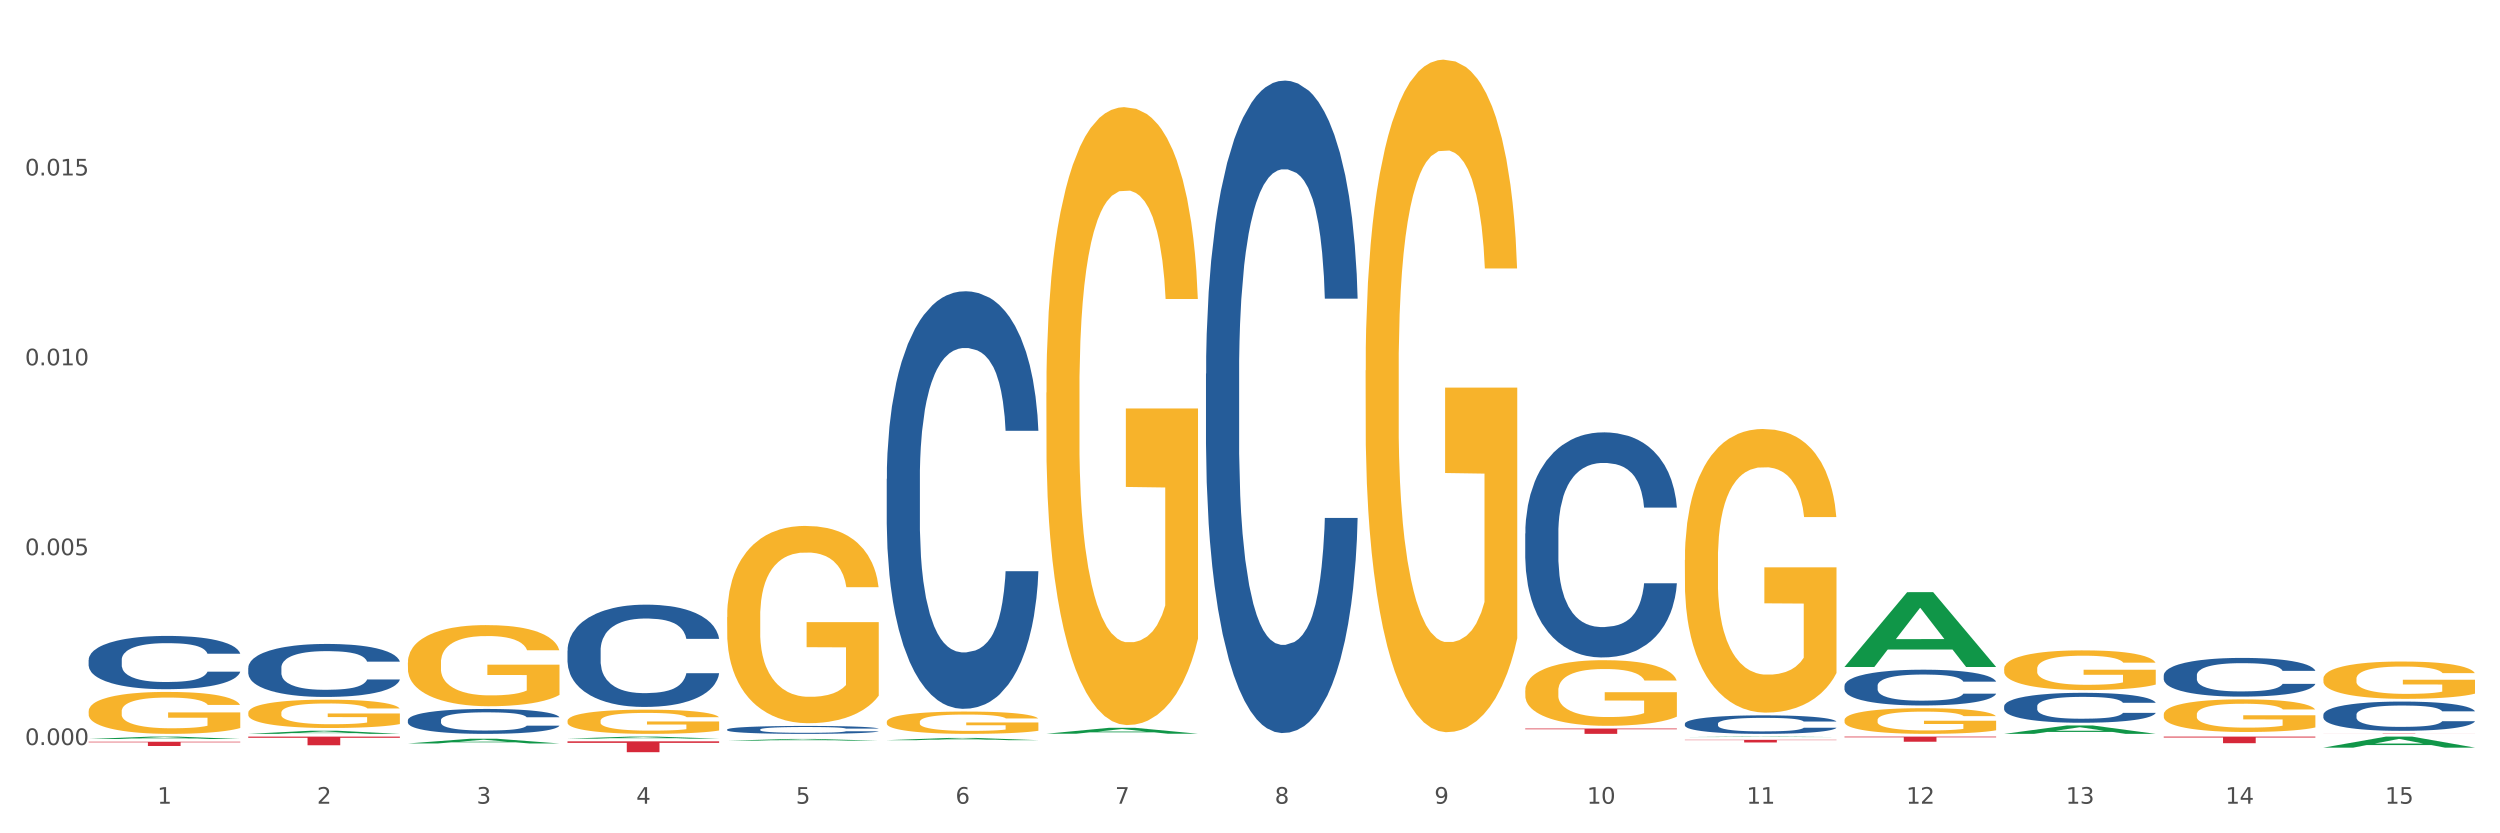 <?xml version="1.0" encoding="utf-8" standalone="no"?>
<!DOCTYPE svg PUBLIC "-//W3C//DTD SVG 1.1//EN"
  "http://www.w3.org/Graphics/SVG/1.1/DTD/svg11.dtd">
<svg xmlns:xlink="http://www.w3.org/1999/xlink" width="1080pt" height="360pt" viewBox="0 0 1080 360" xmlns="http://www.w3.org/2000/svg" version="1.1">
 <rect x="0" y="0" width="1080" height="360" fill="#333333" stroke="none"/>
 <defs>
  <style type="text/css">*{stroke-linejoin: round; stroke-linecap: butt}</style>
 </defs>
 <g id="figure_1">
  <g id="patch_1">
   <path d="M 0 360 
L 1080 360 
L 1080 0 
L 0 0 
z
" style="fill: #ffffff; stroke: #ffffff; stroke-linejoin: miter"/>
  </g>
  <g id="axes_1">
   <g id="matplotlib.axis_1">
    <g id="xtick_1">
     <g id="text_1">
      <!-- 1 -->
      <g style="fill: #4d4d4d" transform="translate(67.984 347.204) scale(0.096 -0.096)">
       <defs>
        <path id="DejaVuSans-31" d="M 794 531 
L 1825 531 
L 1825 4091 
L 703 3866 
L 703 4441 
L 1819 4666 
L 2450 4666 
L 2450 531 
L 3481 531 
L 3481 0 
L 794 0 
L 794 531 
z
" transform="scale(0.016)"/>
       </defs>
       <use xlink:href="#DejaVuSans-31"/>
      </g>
     </g>
    </g>
    <g id="xtick_2">
     <g id="text_2">
      <!-- 2 -->
      <g style="fill: #4d4d4d" transform="translate(136.942 347.204) scale(0.096 -0.096)">
       <defs>
        <path id="DejaVuSans-32" d="M 1228 531 
L 3431 531 
L 3431 0 
L 469 0 
L 469 531 
Q 828 903 1448 1529 
Q 2069 2156 2228 2338 
Q 2531 2678 2651 2914 
Q 2772 3150 2772 3378 
Q 2772 3750 2511 3984 
Q 2250 4219 1831 4219 
Q 1534 4219 1204 4116 
Q 875 4013 500 3803 
L 500 4441 
Q 881 4594 1212 4672 
Q 1544 4750 1819 4750 
Q 2544 4750 2975 4387 
Q 3406 4025 3406 3419 
Q 3406 3131 3298 2873 
Q 3191 2616 2906 2266 
Q 2828 2175 2409 1742 
Q 1991 1309 1228 531 
z
" transform="scale(0.016)"/>
       </defs>
       <use xlink:href="#DejaVuSans-32"/>
      </g>
     </g>
    </g>
    <g id="xtick_3">
     <g id="text_3">
      <!-- 3 -->
      <g style="fill: #4d4d4d" transform="translate(205.899 347.204) scale(0.096 -0.096)">
       <defs>
        <path id="DejaVuSans-33" d="M 2597 2516 
Q 3050 2419 3304 2112 
Q 3559 1806 3559 1356 
Q 3559 666 3084 287 
Q 2609 -91 1734 -91 
Q 1441 -91 1130 -33 
Q 819 25 488 141 
L 488 750 
Q 750 597 1062 519 
Q 1375 441 1716 441 
Q 2309 441 2620 675 
Q 2931 909 2931 1356 
Q 2931 1769 2642 2001 
Q 2353 2234 1838 2234 
L 1294 2234 
L 1294 2753 
L 1863 2753 
Q 2328 2753 2575 2939 
Q 2822 3125 2822 3475 
Q 2822 3834 2567 4026 
Q 2313 4219 1838 4219 
Q 1578 4219 1281 4162 
Q 984 4106 628 3988 
L 628 4550 
Q 988 4650 1302 4700 
Q 1616 4750 1894 4750 
Q 2613 4750 3031 4423 
Q 3450 4097 3450 3541 
Q 3450 3153 3228 2886 
Q 3006 2619 2597 2516 
z
" transform="scale(0.016)"/>
       </defs>
       <use xlink:href="#DejaVuSans-33"/>
      </g>
     </g>
    </g>
    <g id="xtick_4">
     <g id="text_4">
      <!-- 4 -->
      <g style="fill: #4d4d4d" transform="translate(274.857 347.204) scale(0.096 -0.096)">
       <defs>
        <path id="DejaVuSans-34" d="M 2419 4116 
L 825 1625 
L 2419 1625 
L 2419 4116 
z
M 2253 4666 
L 3047 4666 
L 3047 1625 
L 3713 1625 
L 3713 1100 
L 3047 1100 
L 3047 0 
L 2419 0 
L 2419 1100 
L 313 1100 
L 313 1709 
L 2253 4666 
z
" transform="scale(0.016)"/>
       </defs>
       <use xlink:href="#DejaVuSans-34"/>
      </g>
     </g>
    </g>
    <g id="xtick_5">
     <g id="text_5">
      <!-- 5 -->
      <g style="fill: #4d4d4d" transform="translate(343.815 347.204) scale(0.096 -0.096)">
       <defs>
        <path id="DejaVuSans-35" d="M 691 4666 
L 3169 4666 
L 3169 4134 
L 1269 4134 
L 1269 2991 
Q 1406 3038 1543 3061 
Q 1681 3084 1819 3084 
Q 2600 3084 3056 2656 
Q 3513 2228 3513 1497 
Q 3513 744 3044 326 
Q 2575 -91 1722 -91 
Q 1428 -91 1123 -41 
Q 819 9 494 109 
L 494 744 
Q 775 591 1075 516 
Q 1375 441 1709 441 
Q 2250 441 2565 725 
Q 2881 1009 2881 1497 
Q 2881 1984 2565 2268 
Q 2250 2553 1709 2553 
Q 1456 2553 1204 2497 
Q 953 2441 691 2322 
L 691 4666 
z
" transform="scale(0.016)"/>
       </defs>
       <use xlink:href="#DejaVuSans-35"/>
      </g>
     </g>
    </g>
    <g id="xtick_6">
     <g id="text_6">
      <!-- 6 -->
      <g style="fill: #4d4d4d" transform="translate(412.772 347.204) scale(0.096 -0.096)">
       <defs>
        <path id="DejaVuSans-36" d="M 2113 2584 
Q 1688 2584 1439 2293 
Q 1191 2003 1191 1497 
Q 1191 994 1439 701 
Q 1688 409 2113 409 
Q 2538 409 2786 701 
Q 3034 994 3034 1497 
Q 3034 2003 2786 2293 
Q 2538 2584 2113 2584 
z
M 3366 4563 
L 3366 3988 
Q 3128 4100 2886 4159 
Q 2644 4219 2406 4219 
Q 1781 4219 1451 3797 
Q 1122 3375 1075 2522 
Q 1259 2794 1537 2939 
Q 1816 3084 2150 3084 
Q 2853 3084 3261 2657 
Q 3669 2231 3669 1497 
Q 3669 778 3244 343 
Q 2819 -91 2113 -91 
Q 1303 -91 875 529 
Q 447 1150 447 2328 
Q 447 3434 972 4092 
Q 1497 4750 2381 4750 
Q 2619 4750 2861 4703 
Q 3103 4656 3366 4563 
z
" transform="scale(0.016)"/>
       </defs>
       <use xlink:href="#DejaVuSans-36"/>
      </g>
     </g>
    </g>
    <g id="xtick_7">
     <g id="text_7">
      <!-- 7 -->
      <g style="fill: #4d4d4d" transform="translate(481.73 347.204) scale(0.096 -0.096)">
       <defs>
        <path id="DejaVuSans-37" d="M 525 4666 
L 3525 4666 
L 3525 4397 
L 1831 0 
L 1172 0 
L 2766 4134 
L 525 4134 
L 525 4666 
z
" transform="scale(0.016)"/>
       </defs>
       <use xlink:href="#DejaVuSans-37"/>
      </g>
     </g>
    </g>
    <g id="xtick_8">
     <g id="text_8">
      <!-- 8 -->
      <g style="fill: #4d4d4d" transform="translate(550.688 347.204) scale(0.096 -0.096)">
       <defs>
        <path id="DejaVuSans-38" d="M 2034 2216 
Q 1584 2216 1326 1975 
Q 1069 1734 1069 1313 
Q 1069 891 1326 650 
Q 1584 409 2034 409 
Q 2484 409 2743 651 
Q 3003 894 3003 1313 
Q 3003 1734 2745 1975 
Q 2488 2216 2034 2216 
z
M 1403 2484 
Q 997 2584 770 2862 
Q 544 3141 544 3541 
Q 544 4100 942 4425 
Q 1341 4750 2034 4750 
Q 2731 4750 3128 4425 
Q 3525 4100 3525 3541 
Q 3525 3141 3298 2862 
Q 3072 2584 2669 2484 
Q 3125 2378 3379 2068 
Q 3634 1759 3634 1313 
Q 3634 634 3220 271 
Q 2806 -91 2034 -91 
Q 1263 -91 848 271 
Q 434 634 434 1313 
Q 434 1759 690 2068 
Q 947 2378 1403 2484 
z
M 1172 3481 
Q 1172 3119 1398 2916 
Q 1625 2713 2034 2713 
Q 2441 2713 2670 2916 
Q 2900 3119 2900 3481 
Q 2900 3844 2670 4047 
Q 2441 4250 2034 4250 
Q 1625 4250 1398 4047 
Q 1172 3844 1172 3481 
z
" transform="scale(0.016)"/>
       </defs>
       <use xlink:href="#DejaVuSans-38"/>
      </g>
     </g>
    </g>
    <g id="xtick_9">
     <g id="text_9">
      <!-- 9 -->
      <g style="fill: #4d4d4d" transform="translate(619.645 347.204) scale(0.096 -0.096)">
       <defs>
        <path id="DejaVuSans-39" d="M 703 97 
L 703 672 
Q 941 559 1184 500 
Q 1428 441 1663 441 
Q 2288 441 2617 861 
Q 2947 1281 2994 2138 
Q 2813 1869 2534 1725 
Q 2256 1581 1919 1581 
Q 1219 1581 811 2004 
Q 403 2428 403 3163 
Q 403 3881 828 4315 
Q 1253 4750 1959 4750 
Q 2769 4750 3195 4129 
Q 3622 3509 3622 2328 
Q 3622 1225 3098 567 
Q 2575 -91 1691 -91 
Q 1453 -91 1209 -44 
Q 966 3 703 97 
z
M 1959 2075 
Q 2384 2075 2632 2365 
Q 2881 2656 2881 3163 
Q 2881 3666 2632 3958 
Q 2384 4250 1959 4250 
Q 1534 4250 1286 3958 
Q 1038 3666 1038 3163 
Q 1038 2656 1286 2365 
Q 1534 2075 1959 2075 
z
" transform="scale(0.016)"/>
       </defs>
       <use xlink:href="#DejaVuSans-39"/>
      </g>
     </g>
    </g>
    <g id="xtick_10">
     <g id="text_10">
      <!-- 10 -->
      <g style="fill: #4d4d4d" transform="translate(685.549 347.204) scale(0.096 -0.096)">
       <defs>
        <path id="DejaVuSans-30" d="M 2034 4250 
Q 1547 4250 1301 3770 
Q 1056 3291 1056 2328 
Q 1056 1369 1301 889 
Q 1547 409 2034 409 
Q 2525 409 2770 889 
Q 3016 1369 3016 2328 
Q 3016 3291 2770 3770 
Q 2525 4250 2034 4250 
z
M 2034 4750 
Q 2819 4750 3233 4129 
Q 3647 3509 3647 2328 
Q 3647 1150 3233 529 
Q 2819 -91 2034 -91 
Q 1250 -91 836 529 
Q 422 1150 422 2328 
Q 422 3509 836 4129 
Q 1250 4750 2034 4750 
z
" transform="scale(0.016)"/>
       </defs>
       <use xlink:href="#DejaVuSans-31"/>
       <use xlink:href="#DejaVuSans-30" transform="translate(63.623 0)"/>
      </g>
     </g>
    </g>
    <g id="xtick_11">
     <g id="text_11">
      <!-- 11 -->
      <g style="fill: #4d4d4d" transform="translate(754.506 347.204) scale(0.096 -0.096)">
       <use xlink:href="#DejaVuSans-31"/>
       <use xlink:href="#DejaVuSans-31" transform="translate(63.623 0)"/>
      </g>
     </g>
    </g>
    <g id="xtick_12">
     <g id="text_12">
      <!-- 12 -->
      <g style="fill: #4d4d4d" transform="translate(823.464 347.204) scale(0.096 -0.096)">
       <use xlink:href="#DejaVuSans-31"/>
       <use xlink:href="#DejaVuSans-32" transform="translate(63.623 0)"/>
      </g>
     </g>
    </g>
    <g id="xtick_13">
     <g id="text_13">
      <!-- 13 -->
      <g style="fill: #4d4d4d" transform="translate(892.422 347.204) scale(0.096 -0.096)">
       <use xlink:href="#DejaVuSans-31"/>
       <use xlink:href="#DejaVuSans-33" transform="translate(63.623 0)"/>
      </g>
     </g>
    </g>
    <g id="xtick_14">
     <g id="text_14">
      <!-- 14 -->
      <g style="fill: #4d4d4d" transform="translate(961.379 347.204) scale(0.096 -0.096)">
       <use xlink:href="#DejaVuSans-31"/>
       <use xlink:href="#DejaVuSans-34" transform="translate(63.623 0)"/>
      </g>
     </g>
    </g>
    <g id="xtick_15">
     <g id="text_15">
      <!-- 15 -->
      <g style="fill: #4d4d4d" transform="translate(1030.337 347.204) scale(0.096 -0.096)">
       <use xlink:href="#DejaVuSans-31"/>
       <use xlink:href="#DejaVuSans-35" transform="translate(63.623 0)"/>
      </g>
     </g>
    </g>
    <g id="xtick_16"/>
    <g id="xtick_17"/>
    <g id="xtick_18"/>
    <g id="xtick_19"/>
    <g id="xtick_20"/>
    <g id="xtick_21"/>
    <g id="xtick_22"/>
    <g id="xtick_23"/>
    <g id="xtick_24"/>
    <g id="xtick_25"/>
    <g id="xtick_26"/>
    <g id="xtick_27"/>
    <g id="xtick_28"/>
    <g id="xtick_29"/>
   </g>
   <g id="matplotlib.axis_2">
    <g id="ytick_1">
     <g id="text_16">
      <!-- 0.000 -->
      <g style="fill: #4d4d4d" transform="translate(10.8 321.852) scale(0.096 -0.096)">
       <defs>
        <path id="DejaVuSans-2e" d="M 684 794 
L 1344 794 
L 1344 0 
L 684 0 
L 684 794 
z
" transform="scale(0.016)"/>
       </defs>
       <use xlink:href="#DejaVuSans-30"/>
       <use xlink:href="#DejaVuSans-2e" transform="translate(63.623 0)"/>
       <use xlink:href="#DejaVuSans-30" transform="translate(95.41 0)"/>
       <use xlink:href="#DejaVuSans-30" transform="translate(159.033 0)"/>
       <use xlink:href="#DejaVuSans-30" transform="translate(222.656 0)"/>
      </g>
     </g>
    </g>
    <g id="ytick_2">
     <g id="text_17">
      <!-- 0.005 -->
      <g style="fill: #4d4d4d" transform="translate(10.8 239.837) scale(0.096 -0.096)">
       <use xlink:href="#DejaVuSans-30"/>
       <use xlink:href="#DejaVuSans-2e" transform="translate(63.623 0)"/>
       <use xlink:href="#DejaVuSans-30" transform="translate(95.41 0)"/>
       <use xlink:href="#DejaVuSans-30" transform="translate(159.033 0)"/>
       <use xlink:href="#DejaVuSans-35" transform="translate(222.656 0)"/>
      </g>
     </g>
    </g>
    <g id="ytick_3">
     <g id="text_18">
      <!-- 0.010 -->
      <g style="fill: #4d4d4d" transform="translate(10.8 157.823) scale(0.096 -0.096)">
       <use xlink:href="#DejaVuSans-30"/>
       <use xlink:href="#DejaVuSans-2e" transform="translate(63.623 0)"/>
       <use xlink:href="#DejaVuSans-30" transform="translate(95.41 0)"/>
       <use xlink:href="#DejaVuSans-31" transform="translate(159.033 0)"/>
       <use xlink:href="#DejaVuSans-30" transform="translate(222.656 0)"/>
      </g>
     </g>
    </g>
    <g id="ytick_4">
     <g id="text_19">
      <!-- 0.015 -->
      <g style="fill: #4d4d4d" transform="translate(10.8 75.809) scale(0.096 -0.096)">
       <use xlink:href="#DejaVuSans-30"/>
       <use xlink:href="#DejaVuSans-2e" transform="translate(63.623 0)"/>
       <use xlink:href="#DejaVuSans-30" transform="translate(95.41 0)"/>
       <use xlink:href="#DejaVuSans-31" transform="translate(159.033 0)"/>
       <use xlink:href="#DejaVuSans-35" transform="translate(222.656 0)"/>
      </g>
     </g>
    </g>
    <g id="ytick_5"/>
    <g id="ytick_6"/>
    <g id="ytick_7"/>
    <g id="ytick_8"/>
   </g>
   <g id="PolyCollection_1">
    <path d="M 38.283 319.255 
L 38.351 319.254 
L 65.365 318.205 
L 76.576 318.204 
L 103.793 319.257 
L 90.826 319.257 
L 84.95 319.012 
L 57.058 319.012 
L 56.855 319.016 
L 51.182 319.257 
L 38.283 319.257 
L 38.283 319.255 
L 60.57 318.866 
L 81.438 318.865 
L 71.105 318.429 
L 70.97 318.427 
L 70.835 318.43 
L 60.502 318.865 
L 60.57 318.866 
L 38.283 319.255 
z
" clip-path="url(#pab596ac811)" style="fill: #109648"/>
    <path d="M 383.071 206.877 
L 383.149 206.713 
L 383.149 202.1 
L 383.381 195.839 
L 384.233 184.307 
L 385.317 175.575 
L 387.175 165.361 
L 388.182 161.077 
L 389.498 156.299 
L 392.209 148.556 
L 395.306 141.966 
L 397.474 138.342 
L 399.1 136.035 
L 402.74 131.917 
L 404.83 130.104 
L 406.999 128.622 
L 408.857 127.633 
L 411.954 126.48 
L 414.432 125.986 
L 417.297 125.821 
L 419.698 125.986 
L 422.873 126.645 
L 427.519 128.622 
L 429.3 129.775 
L 431.7 131.752 
L 434.178 134.388 
L 436.192 137.024 
L 438.515 140.813 
L 440.915 145.756 
L 443.238 152.016 
L 444.864 157.782 
L 446.181 163.878 
L 447.342 171.292 
L 448.194 179.364 
L 448.581 186.119 
L 434.411 186.119 
L 434.023 180.023 
L 433.249 173.433 
L 432.475 168.985 
L 431.623 165.361 
L 430.306 161.242 
L 429.145 158.606 
L 427.209 155.476 
L 425.428 153.499 
L 423.957 152.345 
L 422.176 151.357 
L 418.382 150.369 
L 415.671 150.369 
L 413.968 150.698 
L 411.877 151.522 
L 410.096 152.675 
L 408.005 154.652 
L 406.379 156.794 
L 404.753 159.594 
L 403.824 161.571 
L 402.43 165.196 
L 401.501 168.161 
L 400.262 173.269 
L 399.565 176.893 
L 398.326 186.284 
L 397.784 193.203 
L 397.552 197.981 
L 397.397 203.253 
L 397.397 228.954 
L 397.861 240.486 
L 398.248 245.429 
L 398.868 251.03 
L 400.029 258.279 
L 401.733 265.363 
L 403.514 270.47 
L 404.985 273.601 
L 406.379 275.907 
L 407.773 277.719 
L 409.477 279.367 
L 410.87 280.355 
L 412.961 281.344 
L 415.439 281.838 
L 417.375 281.838 
L 421.324 281.014 
L 423.105 280.191 
L 424.809 279.037 
L 426.667 277.225 
L 428.138 275.248 
L 428.99 273.765 
L 430.384 270.635 
L 431.468 267.34 
L 432.397 263.551 
L 433.017 260.256 
L 433.714 255.314 
L 434.256 249.712 
L 434.411 246.747 
L 448.581 246.747 
L 448.271 252.678 
L 447.729 258.444 
L 446.645 266.187 
L 445.793 270.635 
L 444.477 276.072 
L 443.083 280.685 
L 441.147 285.792 
L 439.366 289.581 
L 437.508 292.876 
L 435.495 295.842 
L 431.855 299.961 
L 430.539 301.114 
L 427.751 303.091 
L 425.583 304.244 
L 422.408 305.397 
L 419.156 306.056 
L 415.749 306.221 
L 412.729 305.891 
L 409.399 304.903 
L 407.308 303.914 
L 404.985 302.432 
L 402.275 300.125 
L 399.72 297.325 
L 397.319 294.03 
L 395.074 290.24 
L 392.983 285.957 
L 390.273 278.873 
L 388.259 271.953 
L 386.788 265.528 
L 385.782 260.091 
L 384.775 253.172 
L 384.233 248.394 
L 383.381 236.862 
L 383.071 226.153 
L 383.071 206.877 
z
" clip-path="url(#pab596ac811)" style="fill: #255c99"/>
    <path d="M 314.114 315.146 
L 314.191 315.143 
L 314.191 315.055 
L 314.423 314.936 
L 315.275 314.717 
L 316.359 314.551 
L 318.218 314.356 
L 319.224 314.275 
L 320.541 314.184 
L 323.251 314.037 
L 326.348 313.912 
L 328.516 313.843 
L 330.143 313.799 
L 333.782 313.721 
L 335.873 313.686 
L 338.041 313.658 
L 339.899 313.639 
L 342.997 313.617 
L 345.475 313.608 
L 348.34 313.605 
L 350.74 313.608 
L 353.915 313.62 
L 358.561 313.658 
L 360.342 313.68 
L 362.743 313.717 
L 365.221 313.768 
L 367.234 313.818 
L 369.557 313.89 
L 371.957 313.984 
L 374.28 314.103 
L 375.907 314.212 
L 377.223 314.328 
L 378.384 314.469 
L 379.236 314.623 
L 379.623 314.751 
L 365.453 314.751 
L 365.066 314.635 
L 364.291 314.51 
L 363.517 314.425 
L 362.665 314.356 
L 361.349 314.278 
L 360.187 314.228 
L 358.251 314.169 
L 356.47 314.131 
L 354.999 314.109 
L 353.218 314.09 
L 349.424 314.071 
L 346.714 314.071 
L 345.01 314.078 
L 342.919 314.093 
L 341.138 314.115 
L 339.048 314.153 
L 337.421 314.194 
L 335.795 314.247 
L 334.866 314.284 
L 333.472 314.353 
L 332.543 314.41 
L 331.304 314.507 
L 330.607 314.576 
L 329.368 314.754 
L 328.826 314.886 
L 328.594 314.977 
L 328.439 315.077 
L 328.439 315.566 
L 328.904 315.785 
L 329.291 315.879 
L 329.91 315.985 
L 331.072 316.123 
L 332.775 316.258 
L 334.556 316.355 
L 336.028 316.414 
L 337.421 316.458 
L 338.815 316.493 
L 340.519 316.524 
L 341.913 316.543 
L 344.003 316.562 
L 346.481 316.571 
L 348.417 316.571 
L 352.366 316.555 
L 354.147 316.54 
L 355.851 316.518 
L 357.709 316.483 
L 359.181 316.446 
L 360.032 316.418 
L 361.426 316.358 
L 362.51 316.295 
L 363.44 316.223 
L 364.059 316.161 
L 364.756 316.067 
L 365.298 315.96 
L 365.453 315.904 
L 379.623 315.904 
L 379.314 316.017 
L 378.772 316.126 
L 377.688 316.273 
L 376.836 316.358 
L 375.519 316.461 
L 374.126 316.549 
L 372.19 316.646 
L 370.409 316.718 
L 368.55 316.781 
L 366.537 316.837 
L 362.898 316.916 
L 361.581 316.938 
L 358.793 316.975 
L 356.625 316.997 
L 353.45 317.019 
L 350.198 317.031 
L 346.791 317.035 
L 343.771 317.028 
L 340.441 317.01 
L 338.351 316.991 
L 336.028 316.963 
L 333.317 316.919 
L 330.762 316.865 
L 328.362 316.803 
L 326.116 316.731 
L 324.025 316.649 
L 321.315 316.515 
L 319.302 316.383 
L 317.831 316.261 
L 316.824 316.158 
L 315.817 316.026 
L 315.275 315.935 
L 314.423 315.716 
L 314.114 315.512 
L 314.114 315.146 
z
" clip-path="url(#pab596ac811)" style="fill: #255c99"/>
    <path d="M 245.156 281.064 
L 245.233 281.024 
L 245.233 279.894 
L 245.466 278.36 
L 246.317 275.534 
L 247.402 273.395 
L 249.26 270.893 
L 250.267 269.843 
L 251.583 268.673 
L 254.293 266.776 
L 257.391 265.161 
L 259.559 264.273 
L 261.185 263.708 
L 264.824 262.699 
L 266.915 262.255 
L 269.083 261.892 
L 270.942 261.649 
L 274.039 261.367 
L 276.517 261.246 
L 279.382 261.205 
L 281.783 261.246 
L 284.957 261.407 
L 289.604 261.892 
L 291.385 262.174 
L 293.785 262.658 
L 296.263 263.304 
L 298.276 263.95 
L 300.599 264.878 
L 303 266.089 
L 305.323 267.623 
L 306.949 269.036 
L 308.265 270.529 
L 309.427 272.346 
L 310.279 274.323 
L 310.666 275.978 
L 296.495 275.978 
L 296.108 274.485 
L 295.334 272.87 
L 294.559 271.781 
L 293.708 270.893 
L 292.391 269.883 
L 291.23 269.238 
L 289.294 268.471 
L 287.513 267.986 
L 286.042 267.704 
L 284.261 267.462 
L 280.466 267.22 
L 277.756 267.22 
L 276.052 267.3 
L 273.962 267.502 
L 272.181 267.785 
L 270.09 268.269 
L 268.464 268.794 
L 266.838 269.48 
L 265.908 269.964 
L 264.515 270.852 
L 263.585 271.579 
L 262.346 272.83 
L 261.65 273.718 
L 260.411 276.019 
L 259.869 277.714 
L 259.636 278.885 
L 259.481 280.176 
L 259.481 286.473 
L 259.946 289.298 
L 260.333 290.509 
L 260.953 291.882 
L 262.114 293.657 
L 263.818 295.393 
L 265.599 296.644 
L 267.07 297.411 
L 268.464 297.976 
L 269.858 298.42 
L 271.561 298.824 
L 272.955 299.066 
L 275.046 299.308 
L 277.524 299.429 
L 279.46 299.429 
L 283.409 299.228 
L 285.19 299.026 
L 286.893 298.743 
L 288.752 298.299 
L 290.223 297.815 
L 291.075 297.452 
L 292.469 296.685 
L 293.553 295.877 
L 294.482 294.949 
L 295.101 294.142 
L 295.798 292.931 
L 296.34 291.559 
L 296.495 290.832 
L 310.666 290.832 
L 310.356 292.285 
L 309.814 293.698 
L 308.73 295.595 
L 307.878 296.685 
L 306.562 298.017 
L 305.168 299.147 
L 303.232 300.398 
L 301.451 301.327 
L 299.593 302.134 
L 297.579 302.86 
L 293.94 303.869 
L 292.623 304.152 
L 289.836 304.636 
L 287.668 304.919 
L 284.493 305.201 
L 281.241 305.363 
L 277.833 305.403 
L 274.813 305.322 
L 271.484 305.08 
L 269.393 304.838 
L 267.07 304.475 
L 264.36 303.91 
L 261.804 303.224 
L 259.404 302.416 
L 257.158 301.488 
L 255.068 300.439 
L 252.357 298.703 
L 250.344 297.008 
L 248.873 295.433 
L 247.866 294.101 
L 246.86 292.406 
L 246.317 291.236 
L 245.466 288.41 
L 245.156 285.787 
L 245.156 281.064 
z
" clip-path="url(#pab596ac811)" style="fill: #255c99"/>
    <path d="M 176.198 311.105 
L 176.276 311.096 
L 176.276 310.82 
L 176.508 310.447 
L 177.36 309.758 
L 178.444 309.237 
L 180.302 308.628 
L 181.309 308.372 
L 182.625 308.087 
L 185.336 307.625 
L 188.433 307.231 
L 190.601 307.015 
L 192.227 306.877 
L 195.867 306.632 
L 197.957 306.523 
L 200.126 306.435 
L 201.984 306.376 
L 205.081 306.307 
L 207.559 306.278 
L 210.424 306.268 
L 212.825 306.278 
L 216 306.317 
L 220.646 306.435 
L 222.427 306.504 
L 224.827 306.622 
L 227.305 306.779 
L 229.319 306.936 
L 231.642 307.163 
L 234.042 307.457 
L 236.365 307.831 
L 237.991 308.175 
L 239.308 308.539 
L 240.469 308.982 
L 241.321 309.463 
L 241.708 309.867 
L 227.538 309.867 
L 227.15 309.503 
L 226.376 309.109 
L 225.602 308.844 
L 224.75 308.628 
L 223.433 308.382 
L 222.272 308.224 
L 220.336 308.038 
L 218.555 307.92 
L 217.084 307.851 
L 215.303 307.792 
L 211.509 307.733 
L 208.798 307.733 
L 207.095 307.752 
L 205.004 307.802 
L 203.223 307.87 
L 201.132 307.988 
L 199.506 308.116 
L 197.88 308.283 
L 196.951 308.401 
L 195.557 308.618 
L 194.628 308.795 
L 193.389 309.1 
L 192.692 309.316 
L 191.453 309.876 
L 190.911 310.289 
L 190.679 310.574 
L 190.524 310.889 
L 190.524 312.423 
L 190.988 313.111 
L 191.376 313.406 
L 191.995 313.741 
L 193.157 314.173 
L 194.86 314.596 
L 196.641 314.901 
L 198.112 315.088 
L 199.506 315.225 
L 200.9 315.334 
L 202.604 315.432 
L 203.997 315.491 
L 206.088 315.55 
L 208.566 315.579 
L 210.502 315.579 
L 214.451 315.53 
L 216.232 315.481 
L 217.936 315.412 
L 219.794 315.304 
L 221.265 315.186 
L 222.117 315.098 
L 223.511 314.911 
L 224.595 314.714 
L 225.524 314.488 
L 226.144 314.291 
L 226.841 313.996 
L 227.383 313.662 
L 227.538 313.485 
L 241.708 313.485 
L 241.398 313.839 
L 240.856 314.183 
L 239.772 314.645 
L 238.92 314.911 
L 237.604 315.235 
L 236.21 315.511 
L 234.274 315.815 
L 232.493 316.042 
L 230.635 316.238 
L 228.622 316.415 
L 224.982 316.661 
L 223.666 316.73 
L 220.878 316.848 
L 218.71 316.917 
L 215.535 316.985 
L 212.283 317.025 
L 208.876 317.035 
L 205.856 317.015 
L 202.526 316.956 
L 200.435 316.897 
L 198.112 316.808 
L 195.402 316.671 
L 192.847 316.504 
L 190.446 316.307 
L 188.201 316.081 
L 186.11 315.825 
L 183.4 315.402 
L 181.386 314.989 
L 179.915 314.606 
L 178.909 314.281 
L 177.902 313.868 
L 177.36 313.583 
L 176.508 312.895 
L 176.198 312.256 
L 176.198 311.105 
z
" clip-path="url(#pab596ac811)" style="fill: #255c99"/>
    <path d="M 107.241 288.473 
L 107.318 288.452 
L 107.318 287.866 
L 107.55 287.071 
L 108.402 285.607 
L 109.486 284.499 
L 111.345 283.202 
L 112.351 282.658 
L 113.668 282.052 
L 116.378 281.069 
L 119.475 280.232 
L 121.644 279.772 
L 123.27 279.479 
L 126.909 278.956 
L 129 278.726 
L 131.168 278.538 
L 133.026 278.412 
L 136.124 278.266 
L 138.602 278.203 
L 141.467 278.182 
L 143.867 278.203 
L 147.042 278.287 
L 151.688 278.538 
L 153.469 278.684 
L 155.87 278.935 
L 158.348 279.27 
L 160.361 279.605 
L 162.684 280.086 
L 165.084 280.713 
L 167.407 281.508 
L 169.034 282.24 
L 170.35 283.014 
L 171.511 283.955 
L 172.363 284.98 
L 172.75 285.837 
L 158.58 285.837 
L 158.193 285.063 
L 157.418 284.227 
L 156.644 283.662 
L 155.792 283.202 
L 154.476 282.679 
L 153.314 282.344 
L 151.378 281.947 
L 149.597 281.696 
L 148.126 281.55 
L 146.345 281.424 
L 142.551 281.299 
L 139.841 281.299 
L 138.137 281.34 
L 136.046 281.445 
L 134.265 281.591 
L 132.175 281.842 
L 130.549 282.114 
L 128.922 282.47 
L 127.993 282.721 
L 126.599 283.181 
L 125.67 283.558 
L 124.431 284.206 
L 123.734 284.666 
L 122.495 285.858 
L 121.953 286.737 
L 121.721 287.343 
L 121.566 288.012 
L 121.566 291.275 
L 122.031 292.739 
L 122.418 293.367 
L 123.037 294.078 
L 124.199 294.998 
L 125.902 295.898 
L 127.683 296.546 
L 129.155 296.943 
L 130.549 297.236 
L 131.942 297.466 
L 133.646 297.675 
L 135.04 297.801 
L 137.13 297.926 
L 139.608 297.989 
L 141.544 297.989 
L 145.493 297.884 
L 147.274 297.78 
L 148.978 297.634 
L 150.836 297.403 
L 152.308 297.152 
L 153.159 296.964 
L 154.553 296.567 
L 155.637 296.149 
L 156.567 295.667 
L 157.186 295.249 
L 157.883 294.622 
L 158.425 293.911 
L 158.58 293.534 
L 172.75 293.534 
L 172.441 294.287 
L 171.899 295.019 
L 170.815 296.002 
L 169.963 296.567 
L 168.646 297.257 
L 167.253 297.843 
L 165.317 298.491 
L 163.536 298.972 
L 161.677 299.39 
L 159.664 299.767 
L 156.025 300.29 
L 154.708 300.436 
L 151.92 300.687 
L 149.752 300.834 
L 146.577 300.98 
L 143.325 301.064 
L 139.918 301.085 
L 136.898 301.043 
L 133.568 300.917 
L 131.478 300.792 
L 129.155 300.603 
L 126.444 300.311 
L 123.889 299.955 
L 121.489 299.537 
L 119.243 299.056 
L 117.152 298.512 
L 114.442 297.613 
L 112.429 296.734 
L 110.958 295.918 
L 109.951 295.228 
L 108.944 294.35 
L 108.402 293.743 
L 107.55 292.279 
L 107.241 290.92 
L 107.241 288.473 
z
" clip-path="url(#pab596ac811)" style="fill: #255c99"/>
    <path d="M 38.283 285.06 
L 38.36 285.039 
L 38.36 284.45 
L 38.593 283.651 
L 39.445 282.179 
L 40.529 281.065 
L 42.387 279.761 
L 43.394 279.214 
L 44.71 278.605 
L 47.42 277.616 
L 50.518 276.775 
L 52.686 276.313 
L 54.312 276.018 
L 57.951 275.492 
L 60.042 275.261 
L 62.21 275.072 
L 64.069 274.946 
L 67.166 274.799 
L 69.644 274.736 
L 72.509 274.714 
L 74.91 274.736 
L 78.084 274.82 
L 82.731 275.072 
L 84.512 275.219 
L 86.912 275.471 
L 89.39 275.808 
L 91.403 276.144 
L 93.726 276.628 
L 96.127 277.259 
L 98.45 278.058 
L 100.076 278.794 
L 101.392 279.572 
L 102.554 280.518 
L 103.406 281.548 
L 103.793 282.41 
L 89.622 282.41 
L 89.235 281.632 
L 88.461 280.791 
L 87.686 280.224 
L 86.835 279.761 
L 85.518 279.235 
L 84.357 278.899 
L 82.421 278.499 
L 80.64 278.247 
L 79.169 278.1 
L 77.388 277.974 
L 73.593 277.848 
L 70.883 277.848 
L 69.179 277.89 
L 67.089 277.995 
L 65.308 278.142 
L 63.217 278.394 
L 61.591 278.668 
L 59.965 279.025 
L 59.036 279.277 
L 57.642 279.74 
L 56.712 280.118 
L 55.474 280.77 
L 54.777 281.233 
L 53.538 282.431 
L 52.996 283.315 
L 52.763 283.924 
L 52.608 284.597 
L 52.608 287.878 
L 53.073 289.349 
L 53.46 289.98 
L 54.08 290.695 
L 55.241 291.62 
L 56.945 292.525 
L 58.726 293.176 
L 60.197 293.576 
L 61.591 293.87 
L 62.985 294.102 
L 64.688 294.312 
L 66.082 294.438 
L 68.173 294.564 
L 70.651 294.627 
L 72.587 294.627 
L 76.536 294.522 
L 78.317 294.417 
L 80.02 294.27 
L 81.879 294.039 
L 83.35 293.786 
L 84.202 293.597 
L 85.596 293.197 
L 86.68 292.777 
L 87.609 292.293 
L 88.228 291.873 
L 88.925 291.242 
L 89.467 290.527 
L 89.622 290.148 
L 103.793 290.148 
L 103.483 290.905 
L 102.941 291.641 
L 101.857 292.63 
L 101.005 293.197 
L 99.689 293.891 
L 98.295 294.48 
L 96.359 295.132 
L 94.578 295.616 
L 92.72 296.036 
L 90.706 296.415 
L 87.067 296.94 
L 85.75 297.087 
L 82.963 297.34 
L 80.795 297.487 
L 77.62 297.634 
L 74.368 297.718 
L 70.96 297.739 
L 67.94 297.697 
L 64.611 297.571 
L 62.52 297.445 
L 60.197 297.256 
L 57.487 296.961 
L 54.931 296.604 
L 52.531 296.183 
L 50.285 295.7 
L 48.195 295.153 
L 45.484 294.249 
L 43.471 293.366 
L 42 292.546 
L 40.993 291.852 
L 39.987 290.969 
L 39.445 290.359 
L 38.593 288.887 
L 38.283 287.52 
L 38.283 285.06 
z
" clip-path="url(#pab596ac811)" style="fill: #255c99"/>
    <path d="M 38.283 307.285 
L 38.36 307.268 
L 38.36 306.672 
L 38.515 306.159 
L 39.288 304.918 
L 40.449 303.892 
L 41.299 303.345 
L 42.15 302.898 
L 43.156 302.451 
L 44.393 301.988 
L 46.636 301.309 
L 48.028 300.962 
L 49.73 300.598 
L 52.824 300.068 
L 55.066 299.77 
L 57.387 299.522 
L 61.177 299.224 
L 63.652 299.091 
L 66.281 298.992 
L 69.452 298.926 
L 71.85 298.909 
L 77.109 298.959 
L 81.595 299.108 
L 83.761 299.224 
L 86.545 299.422 
L 88.015 299.555 
L 90.412 299.82 
L 92.887 300.167 
L 94.589 300.465 
L 97.141 301.028 
L 99.075 301.591 
L 100.854 302.286 
L 101.782 302.766 
L 102.478 303.213 
L 103.097 303.726 
L 103.715 304.537 
L 89.794 304.537 
L 89.252 303.958 
L 88.401 303.412 
L 87.164 302.882 
L 86.081 302.551 
L 84.225 302.137 
L 82.523 301.872 
L 80.744 301.673 
L 78.579 301.508 
L 76.877 301.425 
L 74.48 301.359 
L 69.762 301.375 
L 66.591 301.508 
L 64.425 301.673 
L 63.033 301.822 
L 61.795 301.988 
L 60.403 302.22 
L 58.779 302.567 
L 57.619 302.882 
L 56.459 303.279 
L 55.531 303.676 
L 54.68 304.14 
L 53.984 304.636 
L 53.442 305.15 
L 52.978 305.779 
L 52.592 306.821 
L 52.592 309.089 
L 52.746 309.602 
L 53.133 310.281 
L 53.597 310.794 
L 54.37 311.407 
L 55.066 311.82 
L 56.381 312.416 
L 57.851 312.913 
L 59.011 313.227 
L 60.171 313.492 
L 62.182 313.856 
L 64.425 314.154 
L 66.359 314.336 
L 68.988 314.502 
L 70.767 314.568 
L 72.314 314.601 
L 76.104 314.601 
L 78.811 314.552 
L 81.827 314.436 
L 84.148 314.287 
L 86.081 314.105 
L 88.247 313.807 
L 89.639 313.525 
L 89.639 310.066 
L 72.623 310.049 
L 72.623 307.748 
L 103.793 307.748 
L 103.793 314.502 
L 102.478 314.85 
L 101.008 315.164 
L 99.462 315.446 
L 97.141 315.793 
L 94.357 316.124 
L 91.882 316.356 
L 89.252 316.555 
L 86.159 316.737 
L 82.137 316.902 
L 79.662 316.968 
L 76.568 317.018 
L 72.933 317.035 
L 69.762 317.002 
L 66.668 316.919 
L 63.42 316.77 
L 60.248 316.555 
L 57.851 316.339 
L 55.453 316.075 
L 52.901 315.727 
L 50.89 315.396 
L 49.343 315.098 
L 47.642 314.717 
L 45.785 314.221 
L 44.393 313.774 
L 43.156 313.31 
L 41.841 312.714 
L 40.913 312.201 
L 39.985 311.556 
L 39.443 311.076 
L 38.824 310.331 
L 38.36 309.288 
L 38.283 307.285 
z
" clip-path="url(#pab596ac811)" style="fill: #f7b32b"/>
    <path d="M 38.283 320.427 
L 103.793 320.427 
L 103.793 320.685 
L 78.024 320.687 
L 78.024 322.283 
L 63.897 322.283 
L 63.897 320.687 
L 38.283 320.685 
L 38.283 320.429 
L 38.283 320.427 
z
" clip-path="url(#pab596ac811)" style="fill: #d62839"/>
    <path d="M 176.198 286.241 
L 176.276 286.209 
L 176.276 285.056 
L 176.43 284.064 
L 177.204 281.663 
L 178.364 279.678 
L 179.215 278.621 
L 180.065 277.757 
L 181.071 276.892 
L 182.308 275.996 
L 184.551 274.683 
L 185.944 274.011 
L 187.645 273.307 
L 190.739 272.282 
L 192.982 271.706 
L 195.302 271.226 
L 199.092 270.649 
L 201.567 270.393 
L 204.197 270.201 
L 207.368 270.073 
L 209.765 270.041 
L 215.025 270.137 
L 219.511 270.425 
L 221.676 270.649 
L 224.461 271.034 
L 225.93 271.29 
L 228.328 271.802 
L 230.803 272.474 
L 232.504 273.051 
L 235.057 274.139 
L 236.99 275.228 
L 238.769 276.572 
L 239.697 277.501 
L 240.393 278.365 
L 241.012 279.358 
L 241.631 280.926 
L 227.709 280.926 
L 227.168 279.806 
L 226.317 278.749 
L 225.079 277.725 
L 223.996 277.085 
L 222.14 276.284 
L 220.439 275.772 
L 218.66 275.388 
L 216.494 275.068 
L 214.793 274.907 
L 212.395 274.779 
L 207.677 274.811 
L 204.506 275.068 
L 202.34 275.388 
L 200.948 275.676 
L 199.711 275.996 
L 198.319 276.444 
L 196.694 277.117 
L 195.534 277.725 
L 194.374 278.493 
L 193.446 279.262 
L 192.595 280.158 
L 191.899 281.118 
L 191.358 282.111 
L 190.894 283.328 
L 190.507 285.344 
L 190.507 289.731 
L 190.662 290.723 
L 191.048 292.036 
L 191.512 293.028 
L 192.286 294.213 
L 192.982 295.013 
L 194.297 296.166 
L 195.766 297.126 
L 196.926 297.734 
L 198.086 298.247 
L 200.097 298.951 
L 202.34 299.527 
L 204.274 299.879 
L 206.904 300.2 
L 208.683 300.328 
L 210.229 300.392 
L 214.019 300.392 
L 216.726 300.296 
L 219.743 300.072 
L 222.063 299.783 
L 223.996 299.431 
L 226.162 298.855 
L 227.554 298.311 
L 227.554 291.619 
L 210.539 291.587 
L 210.539 287.137 
L 241.708 287.137 
L 241.708 300.2 
L 240.393 300.872 
L 238.924 301.48 
L 237.377 302.024 
L 235.057 302.697 
L 232.272 303.337 
L 229.797 303.785 
L 227.168 304.169 
L 224.074 304.522 
L 220.052 304.842 
L 217.577 304.97 
L 214.483 305.066 
L 210.848 305.098 
L 207.677 305.034 
L 204.583 304.874 
L 201.335 304.586 
L 198.164 304.169 
L 195.766 303.753 
L 193.369 303.241 
L 190.816 302.569 
L 188.805 301.928 
L 187.258 301.352 
L 185.557 300.616 
L 183.701 299.655 
L 182.308 298.791 
L 181.071 297.894 
L 179.756 296.742 
L 178.828 295.749 
L 177.9 294.501 
L 177.358 293.572 
L 176.74 292.132 
L 176.276 290.115 
L 176.198 286.241 
z
" clip-path="url(#pab596ac811)" style="fill: #f7b32b"/>
    <path d="M 245.156 320.268 
L 310.666 320.268 
L 310.666 320.918 
L 284.897 320.923 
L 284.897 324.95 
L 270.77 324.95 
L 270.77 320.923 
L 245.156 320.918 
L 245.156 320.272 
L 245.156 320.268 
z
" clip-path="url(#pab596ac811)" style="fill: #d62839"/>
    <path d="M 658.902 314.728 
L 724.412 314.728 
L 724.412 315.048 
L 698.642 315.051 
L 698.642 317.035 
L 684.516 317.035 
L 684.516 315.051 
L 658.902 315.048 
L 658.902 314.73 
L 658.902 314.728 
z
" clip-path="url(#pab596ac811)" style="fill: #d62839"/>
    <path d="M 727.86 319.585 
L 793.369 319.585 
L 793.369 319.746 
L 767.6 319.747 
L 767.6 320.741 
L 753.474 320.741 
L 753.474 319.747 
L 727.86 319.746 
L 727.86 319.586 
L 727.86 319.585 
z
" clip-path="url(#pab596ac811)" style="fill: #d62839"/>
    <path d="M 520.987 161.461 
L 521.064 161.204 
L 521.064 153.996 
L 521.296 144.214 
L 522.148 126.195 
L 523.232 112.551 
L 525.091 96.591 
L 526.097 89.898 
L 527.414 82.433 
L 530.124 70.334 
L 533.221 60.037 
L 535.389 54.374 
L 537.016 50.77 
L 540.655 44.335 
L 542.746 41.503 
L 544.914 39.186 
L 546.772 37.642 
L 549.87 35.84 
L 552.348 35.068 
L 555.213 34.81 
L 557.613 35.068 
L 560.788 36.097 
L 565.434 39.186 
L 567.215 40.988 
L 569.616 44.077 
L 572.094 48.196 
L 574.107 52.315 
L 576.43 58.235 
L 578.83 65.958 
L 581.153 75.74 
L 582.78 84.75 
L 584.096 94.274 
L 585.257 105.858 
L 586.109 118.472 
L 586.496 129.026 
L 572.326 129.026 
L 571.939 119.502 
L 571.164 109.205 
L 570.39 102.254 
L 569.538 96.591 
L 568.222 90.156 
L 567.06 86.037 
L 565.124 81.146 
L 563.343 78.057 
L 561.872 76.255 
L 560.091 74.71 
L 556.297 73.166 
L 553.587 73.166 
L 551.883 73.681 
L 549.792 74.968 
L 548.011 76.77 
L 545.921 79.859 
L 544.294 83.205 
L 542.668 87.581 
L 541.739 90.671 
L 540.345 96.334 
L 539.416 100.967 
L 538.177 108.947 
L 537.48 114.611 
L 536.241 129.284 
L 535.699 140.095 
L 535.467 147.561 
L 535.312 155.798 
L 535.312 195.956 
L 535.777 213.975 
L 536.164 221.698 
L 536.783 230.45 
L 537.945 241.777 
L 539.648 252.846 
L 541.429 260.826 
L 542.901 265.717 
L 544.294 269.321 
L 545.688 272.152 
L 547.392 274.727 
L 548.786 276.271 
L 550.876 277.816 
L 553.354 278.588 
L 555.29 278.588 
L 559.239 277.301 
L 561.02 276.014 
L 562.724 274.212 
L 564.582 271.38 
L 566.054 268.291 
L 566.905 265.974 
L 568.299 261.083 
L 569.383 255.935 
L 570.313 250.014 
L 570.932 244.866 
L 571.629 237.143 
L 572.171 228.391 
L 572.326 223.757 
L 586.496 223.757 
L 586.187 233.024 
L 585.645 242.034 
L 584.561 254.133 
L 583.709 261.083 
L 582.392 269.578 
L 580.999 276.786 
L 579.063 284.766 
L 577.282 290.687 
L 575.423 295.835 
L 573.41 300.469 
L 569.77 306.904 
L 568.454 308.706 
L 565.666 311.795 
L 563.498 313.597 
L 560.323 315.399 
L 557.071 316.429 
L 553.664 316.686 
L 550.644 316.171 
L 547.314 314.627 
L 545.224 313.082 
L 542.901 310.766 
L 540.19 307.162 
L 537.635 302.785 
L 535.235 297.637 
L 532.989 291.716 
L 530.898 285.023 
L 528.188 273.954 
L 526.175 263.143 
L 524.703 253.103 
L 523.697 244.608 
L 522.69 233.797 
L 522.148 226.331 
L 521.296 208.312 
L 520.987 191.58 
L 520.987 161.461 
z
" clip-path="url(#pab596ac811)" style="fill: #255c99"/>
    <path d="M 796.817 318.204 
L 862.327 318.204 
L 862.327 318.514 
L 836.558 318.516 
L 836.558 320.432 
L 822.431 320.432 
L 822.431 318.516 
L 796.817 318.514 
L 796.817 318.206 
L 796.817 318.204 
z
" clip-path="url(#pab596ac811)" style="fill: #d62839"/>
    <path d="M 1003.69 316.891 
L 1069.2 316.891 
L 1069.2 316.911 
L 1043.431 316.911 
L 1043.431 317.035 
L 1029.304 317.035 
L 1029.304 316.911 
L 1003.69 316.911 
L 1003.69 316.891 
L 1003.69 316.891 
z
" clip-path="url(#pab596ac811)" style="fill: #d62839"/>
    <path d="M 1003.69 293.23 
L 1003.768 293.215 
L 1003.768 292.685 
L 1003.922 292.228 
L 1004.696 291.123 
L 1005.856 290.21 
L 1006.707 289.724 
L 1007.557 289.326 
L 1008.563 288.928 
L 1009.8 288.516 
L 1012.043 287.912 
L 1013.435 287.602 
L 1015.137 287.278 
L 1018.231 286.807 
L 1020.474 286.542 
L 1022.794 286.321 
L 1026.584 286.055 
L 1029.059 285.938 
L 1031.688 285.849 
L 1034.86 285.79 
L 1037.257 285.776 
L 1042.517 285.82 
L 1047.002 285.952 
L 1049.168 286.055 
L 1051.952 286.232 
L 1053.422 286.35 
L 1055.82 286.586 
L 1058.295 286.895 
L 1059.996 287.16 
L 1062.548 287.661 
L 1064.482 288.162 
L 1066.261 288.781 
L 1067.189 289.208 
L 1067.885 289.606 
L 1068.504 290.062 
L 1069.123 290.784 
L 1055.201 290.784 
L 1054.659 290.269 
L 1053.809 289.782 
L 1052.571 289.311 
L 1051.488 289.016 
L 1049.632 288.648 
L 1047.931 288.412 
L 1046.152 288.236 
L 1043.986 288.088 
L 1042.285 288.015 
L 1039.887 287.956 
L 1035.169 287.97 
L 1031.998 288.088 
L 1029.832 288.236 
L 1028.44 288.368 
L 1027.203 288.516 
L 1025.81 288.722 
L 1024.186 289.031 
L 1023.026 289.311 
L 1021.866 289.665 
L 1020.938 290.018 
L 1020.087 290.431 
L 1019.391 290.873 
L 1018.85 291.329 
L 1018.385 291.889 
L 1017.999 292.817 
L 1017.999 294.835 
L 1018.153 295.292 
L 1018.54 295.896 
L 1019.004 296.353 
L 1019.778 296.898 
L 1020.474 297.266 
L 1021.789 297.796 
L 1023.258 298.238 
L 1024.418 298.518 
L 1025.578 298.754 
L 1027.589 299.078 
L 1029.832 299.343 
L 1031.766 299.505 
L 1034.396 299.653 
L 1036.174 299.711 
L 1037.721 299.741 
L 1041.511 299.741 
L 1044.218 299.697 
L 1047.235 299.594 
L 1049.555 299.461 
L 1051.488 299.299 
L 1053.654 299.034 
L 1055.046 298.783 
L 1055.046 295.705 
L 1038.031 295.69 
L 1038.031 293.642 
L 1069.2 293.642 
L 1069.2 299.653 
L 1067.885 299.962 
L 1066.416 300.242 
L 1064.869 300.492 
L 1062.548 300.802 
L 1059.764 301.096 
L 1057.289 301.302 
L 1054.659 301.479 
L 1051.566 301.641 
L 1047.544 301.789 
L 1045.069 301.848 
L 1041.975 301.892 
L 1038.34 301.906 
L 1035.169 301.877 
L 1032.075 301.803 
L 1028.827 301.671 
L 1025.656 301.479 
L 1023.258 301.288 
L 1020.86 301.052 
L 1018.308 300.743 
L 1016.297 300.448 
L 1014.75 300.183 
L 1013.049 299.844 
L 1011.193 299.402 
L 1009.8 299.004 
L 1008.563 298.592 
L 1007.248 298.062 
L 1006.32 297.605 
L 1005.392 297.03 
L 1004.85 296.603 
L 1004.232 295.94 
L 1003.768 295.012 
L 1003.69 293.23 
z
" clip-path="url(#pab596ac811)" style="fill: #f7b32b"/>
    <path d="M 934.733 308.636 
L 934.81 308.623 
L 934.81 308.159 
L 934.965 307.76 
L 935.738 306.793 
L 936.898 305.995 
L 937.749 305.569 
L 938.6 305.221 
L 939.605 304.873 
L 940.843 304.513 
L 943.086 303.984 
L 944.478 303.714 
L 946.179 303.43 
L 949.273 303.018 
L 951.516 302.786 
L 953.836 302.593 
L 957.626 302.361 
L 960.101 302.258 
L 962.731 302.18 
L 965.902 302.129 
L 968.3 302.116 
L 973.559 302.155 
L 978.045 302.271 
L 980.21 302.361 
L 982.995 302.515 
L 984.464 302.618 
L 986.862 302.825 
L 989.337 303.095 
L 991.038 303.327 
L 993.591 303.765 
L 995.524 304.203 
L 997.303 304.745 
L 998.231 305.118 
L 998.928 305.466 
L 999.546 305.866 
L 1000.165 306.497 
L 986.243 306.497 
L 985.702 306.046 
L 984.851 305.621 
L 983.614 305.209 
L 982.531 304.951 
L 980.674 304.629 
L 978.973 304.422 
L 977.194 304.268 
L 975.028 304.139 
L 973.327 304.075 
L 970.929 304.023 
L 966.211 304.036 
L 963.04 304.139 
L 960.875 304.268 
L 959.482 304.384 
L 958.245 304.513 
L 956.853 304.693 
L 955.229 304.964 
L 954.068 305.209 
L 952.908 305.518 
L 951.98 305.827 
L 951.129 306.188 
L 950.433 306.574 
L 949.892 306.974 
L 949.428 307.464 
L 949.041 308.275 
L 949.041 310.041 
L 949.196 310.44 
L 949.582 310.968 
L 950.047 311.368 
L 950.82 311.845 
L 951.516 312.167 
L 952.831 312.631 
L 954.3 313.017 
L 955.461 313.262 
L 956.621 313.468 
L 958.632 313.752 
L 960.875 313.984 
L 962.808 314.126 
L 965.438 314.254 
L 967.217 314.306 
L 968.764 314.332 
L 972.553 314.332 
L 975.26 314.293 
L 978.277 314.203 
L 980.597 314.087 
L 982.531 313.945 
L 984.696 313.713 
L 986.089 313.494 
L 986.089 310.801 
L 969.073 310.788 
L 969.073 308.997 
L 1000.242 308.997 
L 1000.242 314.254 
L 998.928 314.525 
L 997.458 314.77 
L 995.911 314.989 
L 993.591 315.259 
L 990.806 315.517 
L 988.331 315.698 
L 985.702 315.852 
L 982.608 315.994 
L 978.586 316.123 
L 976.111 316.174 
L 973.017 316.213 
L 969.382 316.226 
L 966.211 316.2 
L 963.118 316.136 
L 959.869 316.02 
L 956.698 315.852 
L 954.3 315.685 
L 951.903 315.479 
L 949.35 315.208 
L 947.34 314.95 
L 945.793 314.718 
L 944.091 314.422 
L 942.235 314.035 
L 940.843 313.687 
L 939.605 313.327 
L 938.29 312.863 
L 937.362 312.463 
L 936.434 311.961 
L 935.893 311.587 
L 935.274 311.007 
L 934.81 310.195 
L 934.733 308.636 
z
" clip-path="url(#pab596ac811)" style="fill: #f7b32b"/>
    <path d="M 865.775 288.889 
L 865.852 288.874 
L 865.852 288.309 
L 866.007 287.823 
L 866.78 286.647 
L 867.941 285.675 
L 868.791 285.157 
L 869.642 284.734 
L 870.648 284.311 
L 871.885 283.872 
L 874.128 283.229 
L 875.52 282.899 
L 877.222 282.554 
L 880.315 282.053 
L 882.558 281.77 
L 884.879 281.535 
L 888.669 281.253 
L 891.144 281.127 
L 893.773 281.033 
L 896.944 280.971 
L 899.342 280.955 
L 904.601 281.002 
L 909.087 281.143 
L 911.253 281.253 
L 914.037 281.441 
L 915.507 281.566 
L 917.904 281.817 
L 920.379 282.147 
L 922.081 282.429 
L 924.633 282.962 
L 926.567 283.495 
L 928.346 284.154 
L 929.274 284.609 
L 929.97 285.032 
L 930.589 285.518 
L 931.207 286.286 
L 917.286 286.286 
L 916.744 285.738 
L 915.893 285.22 
L 914.656 284.718 
L 913.573 284.405 
L 911.717 284.013 
L 910.015 283.762 
L 908.236 283.574 
L 906.071 283.417 
L 904.369 283.338 
L 901.972 283.276 
L 897.254 283.291 
L 894.083 283.417 
L 891.917 283.574 
L 890.525 283.715 
L 889.287 283.872 
L 887.895 284.091 
L 886.271 284.42 
L 885.111 284.718 
L 883.951 285.095 
L 883.022 285.471 
L 882.172 285.91 
L 881.476 286.381 
L 880.934 286.867 
L 880.47 287.462 
L 880.083 288.45 
L 880.083 290.599 
L 880.238 291.085 
L 880.625 291.728 
L 881.089 292.214 
L 881.862 292.794 
L 882.558 293.186 
L 883.873 293.751 
L 885.343 294.221 
L 886.503 294.519 
L 887.663 294.77 
L 889.674 295.115 
L 891.917 295.397 
L 893.851 295.57 
L 896.48 295.726 
L 898.259 295.789 
L 899.806 295.82 
L 903.596 295.82 
L 906.303 295.773 
L 909.319 295.664 
L 911.639 295.522 
L 913.573 295.35 
L 915.739 295.068 
L 917.131 294.801 
L 917.131 291.524 
L 900.115 291.508 
L 900.115 289.329 
L 931.285 289.329 
L 931.285 295.726 
L 929.97 296.056 
L 928.5 296.354 
L 926.953 296.62 
L 924.633 296.949 
L 921.849 297.263 
L 919.374 297.483 
L 916.744 297.671 
L 913.65 297.843 
L 909.629 298 
L 907.154 298.063 
L 904.06 298.11 
L 900.425 298.126 
L 897.254 298.094 
L 894.16 298.016 
L 890.911 297.875 
L 887.74 297.671 
L 885.343 297.467 
L 882.945 297.216 
L 880.393 296.887 
L 878.382 296.573 
L 876.835 296.291 
L 875.133 295.93 
L 873.277 295.46 
L 871.885 295.036 
L 870.648 294.597 
L 869.333 294.033 
L 868.405 293.547 
L 867.476 292.935 
L 866.935 292.48 
L 866.316 291.775 
L 865.852 290.787 
L 865.775 288.889 
z
" clip-path="url(#pab596ac811)" style="fill: #f7b32b"/>
    <path d="M 796.817 311.065 
L 796.895 311.055 
L 796.895 310.691 
L 797.049 310.376 
L 797.823 309.616 
L 798.983 308.988 
L 799.834 308.654 
L 800.684 308.38 
L 801.69 308.106 
L 802.927 307.823 
L 805.17 307.407 
L 806.563 307.194 
L 808.264 306.971 
L 811.358 306.647 
L 813.601 306.465 
L 815.921 306.312 
L 819.711 306.13 
L 822.186 306.049 
L 824.816 305.988 
L 827.987 305.948 
L 830.384 305.938 
L 835.644 305.968 
L 840.129 306.059 
L 842.295 306.13 
L 845.079 306.252 
L 846.549 306.333 
L 848.947 306.495 
L 851.422 306.708 
L 853.123 306.89 
L 855.676 307.235 
L 857.609 307.579 
L 859.388 308.005 
L 860.316 308.299 
L 861.012 308.572 
L 861.631 308.887 
L 862.25 309.383 
L 848.328 309.383 
L 847.786 309.028 
L 846.936 308.694 
L 845.698 308.37 
L 844.615 308.167 
L 842.759 307.914 
L 841.058 307.752 
L 839.279 307.63 
L 837.113 307.529 
L 835.412 307.478 
L 833.014 307.437 
L 828.296 307.448 
L 825.125 307.529 
L 822.959 307.63 
L 821.567 307.721 
L 820.33 307.823 
L 818.937 307.964 
L 817.313 308.177 
L 816.153 308.37 
L 814.993 308.613 
L 814.065 308.856 
L 813.214 309.14 
L 812.518 309.444 
L 811.977 309.758 
L 811.512 310.143 
L 811.126 310.782 
L 811.126 312.17 
L 811.28 312.484 
L 811.667 312.9 
L 812.131 313.214 
L 812.905 313.589 
L 813.601 313.842 
L 814.916 314.207 
L 816.385 314.511 
L 817.545 314.704 
L 818.705 314.866 
L 820.716 315.089 
L 822.959 315.271 
L 824.893 315.383 
L 827.523 315.484 
L 829.301 315.525 
L 830.848 315.545 
L 834.638 315.545 
L 837.345 315.514 
L 840.362 315.444 
L 842.682 315.352 
L 844.615 315.241 
L 846.781 315.058 
L 848.173 314.886 
L 848.173 312.768 
L 831.158 312.758 
L 831.158 311.349 
L 862.327 311.349 
L 862.327 315.484 
L 861.012 315.697 
L 859.543 315.889 
L 857.996 316.062 
L 855.676 316.275 
L 852.891 316.477 
L 850.416 316.619 
L 847.786 316.741 
L 844.693 316.852 
L 840.671 316.954 
L 838.196 316.994 
L 835.102 317.024 
L 831.467 317.035 
L 828.296 317.014 
L 825.202 316.964 
L 821.954 316.872 
L 818.783 316.741 
L 816.385 316.609 
L 813.987 316.447 
L 811.435 316.234 
L 809.424 316.031 
L 807.877 315.849 
L 806.176 315.616 
L 804.32 315.312 
L 802.927 315.038 
L 801.69 314.754 
L 800.375 314.39 
L 799.447 314.075 
L 798.519 313.68 
L 797.977 313.386 
L 797.359 312.93 
L 796.895 312.292 
L 796.817 311.065 
z
" clip-path="url(#pab596ac811)" style="fill: #f7b32b"/>
    <path d="M 727.86 241.944 
L 727.937 241.832 
L 727.937 237.803 
L 728.092 234.334 
L 728.865 225.942 
L 730.025 219.003 
L 730.876 215.311 
L 731.727 212.289 
L 732.732 209.268 
L 733.97 206.134 
L 736.213 201.546 
L 737.605 199.196 
L 739.306 196.734 
L 742.4 193.153 
L 744.643 191.139 
L 746.963 189.46 
L 750.753 187.446 
L 753.228 186.551 
L 755.858 185.879 
L 759.029 185.432 
L 761.427 185.32 
L 766.686 185.656 
L 771.172 186.663 
L 773.337 187.446 
L 776.122 188.789 
L 777.591 189.684 
L 779.989 191.475 
L 782.464 193.825 
L 784.166 195.839 
L 786.718 199.644 
L 788.651 203.449 
L 790.43 208.149 
L 791.358 211.394 
L 792.055 214.415 
L 792.673 217.884 
L 793.292 223.368 
L 779.37 223.368 
L 778.829 219.451 
L 777.978 215.758 
L 776.741 212.177 
L 775.658 209.939 
L 773.802 207.141 
L 772.1 205.351 
L 770.321 204.008 
L 768.155 202.889 
L 766.454 202.33 
L 764.056 201.882 
L 759.338 201.994 
L 756.167 202.889 
L 754.002 204.008 
L 752.609 205.015 
L 751.372 206.134 
L 749.98 207.701 
L 748.356 210.051 
L 747.195 212.177 
L 746.035 214.863 
L 745.107 217.549 
L 744.256 220.682 
L 743.56 224.039 
L 743.019 227.508 
L 742.555 231.761 
L 742.168 238.811 
L 742.168 254.142 
L 742.323 257.611 
L 742.71 262.199 
L 743.174 265.668 
L 743.947 269.808 
L 744.643 272.606 
L 745.958 276.635 
L 747.427 279.992 
L 748.588 282.118 
L 749.748 283.908 
L 751.759 286.37 
L 754.002 288.385 
L 755.935 289.616 
L 758.565 290.735 
L 760.344 291.182 
L 761.891 291.406 
L 765.68 291.406 
L 768.387 291.07 
L 771.404 290.287 
L 773.724 289.28 
L 775.658 288.049 
L 777.823 286.035 
L 779.216 284.132 
L 779.216 260.744 
L 762.2 260.632 
L 762.2 245.077 
L 793.369 245.077 
L 793.369 290.735 
L 792.055 293.085 
L 790.585 295.211 
L 789.038 297.113 
L 786.718 299.463 
L 783.933 301.701 
L 781.458 303.268 
L 778.829 304.611 
L 775.735 305.842 
L 771.713 306.961 
L 769.238 307.409 
L 766.145 307.744 
L 762.509 307.856 
L 759.338 307.632 
L 756.245 307.073 
L 752.996 306.066 
L 749.825 304.611 
L 747.427 303.156 
L 745.03 301.366 
L 742.477 299.016 
L 740.467 296.778 
L 738.92 294.763 
L 737.218 292.189 
L 735.362 288.832 
L 733.97 285.811 
L 732.732 282.677 
L 731.417 278.649 
L 730.489 275.18 
L 729.561 270.816 
L 729.02 267.57 
L 728.401 262.535 
L 727.937 255.485 
L 727.86 241.944 
z
" clip-path="url(#pab596ac811)" style="fill: #f7b32b"/>
    <path d="M 658.902 298.302 
L 658.979 298.276 
L 658.979 297.343 
L 659.134 296.54 
L 659.907 294.598 
L 661.068 292.992 
L 661.918 292.137 
L 662.769 291.438 
L 663.775 290.738 
L 665.012 290.013 
L 667.255 288.951 
L 668.647 288.407 
L 670.349 287.837 
L 673.442 287.008 
L 675.685 286.542 
L 678.006 286.154 
L 681.796 285.687 
L 684.271 285.48 
L 686.9 285.325 
L 690.071 285.221 
L 692.469 285.195 
L 697.728 285.273 
L 702.214 285.506 
L 704.38 285.687 
L 707.164 285.998 
L 708.634 286.205 
L 711.031 286.62 
L 713.506 287.164 
L 715.208 287.63 
L 717.76 288.511 
L 719.694 289.391 
L 721.473 290.479 
L 722.401 291.23 
L 723.097 291.93 
L 723.716 292.733 
L 724.334 294.002 
L 710.413 294.002 
L 709.871 293.095 
L 709.02 292.241 
L 707.783 291.412 
L 706.7 290.894 
L 704.844 290.246 
L 703.142 289.832 
L 701.363 289.521 
L 699.198 289.262 
L 697.496 289.132 
L 695.099 289.029 
L 690.381 289.055 
L 687.21 289.262 
L 685.044 289.521 
L 683.652 289.754 
L 682.414 290.013 
L 681.022 290.376 
L 679.398 290.92 
L 678.238 291.412 
L 677.078 292.033 
L 676.149 292.655 
L 675.299 293.38 
L 674.603 294.157 
L 674.061 294.96 
L 673.597 295.945 
L 673.21 297.576 
L 673.21 301.125 
L 673.365 301.928 
L 673.752 302.99 
L 674.216 303.793 
L 674.989 304.751 
L 675.685 305.399 
L 677 306.331 
L 678.47 307.108 
L 679.63 307.601 
L 680.79 308.015 
L 682.801 308.585 
L 685.044 309.051 
L 686.978 309.336 
L 689.607 309.595 
L 691.386 309.699 
L 692.933 309.751 
L 696.723 309.751 
L 699.43 309.673 
L 702.446 309.491 
L 704.767 309.258 
L 706.7 308.973 
L 708.866 308.507 
L 710.258 308.067 
L 710.258 302.653 
L 693.242 302.627 
L 693.242 299.027 
L 724.412 299.027 
L 724.412 309.595 
L 723.097 310.139 
L 721.627 310.631 
L 720.08 311.072 
L 717.76 311.615 
L 714.976 312.134 
L 712.501 312.496 
L 709.871 312.807 
L 706.777 313.092 
L 702.756 313.351 
L 700.281 313.455 
L 697.187 313.532 
L 693.552 313.558 
L 690.381 313.506 
L 687.287 313.377 
L 684.039 313.144 
L 680.867 312.807 
L 678.47 312.47 
L 676.072 312.056 
L 673.52 311.512 
L 671.509 310.994 
L 669.962 310.528 
L 668.26 309.932 
L 666.404 309.155 
L 665.012 308.455 
L 663.775 307.73 
L 662.46 306.798 
L 661.532 305.995 
L 660.603 304.985 
L 660.062 304.233 
L 659.443 303.068 
L 658.979 301.436 
L 658.902 298.302 
z
" clip-path="url(#pab596ac811)" style="fill: #f7b32b"/>
    <path d="M 589.944 160.025 
L 590.022 159.76 
L 590.022 150.208 
L 590.176 141.982 
L 590.95 122.081 
L 592.11 105.629 
L 592.961 96.873 
L 593.811 89.708 
L 594.817 82.544 
L 596.054 75.114 
L 598.297 64.235 
L 599.69 58.663 
L 601.391 52.825 
L 604.485 44.334 
L 606.728 39.558 
L 609.048 35.577 
L 612.838 30.801 
L 615.313 28.678 
L 617.943 27.086 
L 621.114 26.025 
L 623.511 25.759 
L 628.771 26.556 
L 633.257 28.944 
L 635.422 30.801 
L 638.206 33.985 
L 639.676 36.108 
L 642.074 40.354 
L 644.549 45.926 
L 646.25 50.702 
L 648.803 59.724 
L 650.736 68.746 
L 652.515 79.89 
L 653.443 87.586 
L 654.139 94.75 
L 654.758 102.976 
L 655.377 115.978 
L 641.455 115.978 
L 640.914 106.691 
L 640.063 97.934 
L 638.825 89.443 
L 637.742 84.136 
L 635.886 77.502 
L 634.185 73.257 
L 632.406 70.073 
L 630.24 67.419 
L 628.539 66.092 
L 626.141 65.031 
L 621.423 65.296 
L 618.252 67.419 
L 616.086 70.073 
L 614.694 72.461 
L 613.457 75.114 
L 612.064 78.829 
L 610.44 84.401 
L 609.28 89.443 
L 608.12 95.811 
L 607.192 102.18 
L 606.341 109.609 
L 605.645 117.57 
L 605.104 125.796 
L 604.639 135.879 
L 604.253 152.596 
L 604.253 188.948 
L 604.407 197.174 
L 604.794 208.053 
L 605.258 216.279 
L 606.032 226.097 
L 606.728 232.731 
L 608.043 242.283 
L 609.512 250.244 
L 610.672 255.285 
L 611.832 259.531 
L 613.843 265.369 
L 616.086 270.145 
L 618.02 273.064 
L 620.65 275.717 
L 622.428 276.778 
L 623.975 277.309 
L 627.765 277.309 
L 630.472 276.513 
L 633.489 274.656 
L 635.809 272.268 
L 637.742 269.349 
L 639.908 264.572 
L 641.3 260.062 
L 641.3 204.604 
L 624.285 204.339 
L 624.285 167.455 
L 655.454 167.455 
L 655.454 275.717 
L 654.139 281.289 
L 652.67 286.331 
L 651.123 290.842 
L 648.803 296.414 
L 646.018 301.721 
L 643.543 305.436 
L 640.914 308.62 
L 637.82 311.539 
L 633.798 314.192 
L 631.323 315.254 
L 628.229 316.05 
L 624.594 316.315 
L 621.423 315.785 
L 618.329 314.458 
L 615.081 312.07 
L 611.91 308.62 
L 609.512 305.171 
L 607.114 300.925 
L 604.562 295.353 
L 602.551 290.046 
L 601.004 285.27 
L 599.303 279.167 
L 597.447 271.206 
L 596.054 264.042 
L 594.817 256.612 
L 593.502 247.06 
L 592.574 238.834 
L 591.646 228.485 
L 591.104 220.79 
L 590.486 208.849 
L 590.022 192.133 
L 589.944 160.025 
z
" clip-path="url(#pab596ac811)" style="fill: #f7b32b"/>
    <path d="M 452.029 169.641 
L 452.106 169.397 
L 452.106 160.62 
L 452.261 153.062 
L 453.034 134.777 
L 454.195 119.662 
L 455.045 111.616 
L 455.896 105.033 
L 456.902 98.451 
L 458.139 91.624 
L 460.382 81.629 
L 461.774 76.509 
L 463.476 71.145 
L 466.569 63.343 
L 468.812 58.955 
L 471.133 55.298 
L 474.923 50.91 
L 477.398 48.959 
L 480.027 47.496 
L 483.198 46.521 
L 485.596 46.277 
L 490.855 47.009 
L 495.341 49.203 
L 497.507 50.91 
L 500.291 53.835 
L 501.761 55.786 
L 504.158 59.686 
L 506.633 64.806 
L 508.335 69.195 
L 510.887 77.484 
L 512.821 85.773 
L 514.6 96.013 
L 515.528 103.083 
L 516.224 109.666 
L 516.843 117.224 
L 517.461 129.17 
L 503.54 129.17 
L 502.998 120.637 
L 502.147 112.591 
L 500.91 104.79 
L 499.827 99.914 
L 497.971 93.819 
L 496.269 89.918 
L 494.49 86.992 
L 492.325 84.554 
L 490.623 83.335 
L 488.226 82.36 
L 483.508 82.604 
L 480.337 84.554 
L 478.171 86.992 
L 476.779 89.186 
L 475.541 91.624 
L 474.149 95.038 
L 472.525 100.157 
L 471.365 104.79 
L 470.205 110.641 
L 469.277 116.492 
L 468.426 123.319 
L 467.73 130.633 
L 467.188 138.19 
L 466.724 147.455 
L 466.337 162.814 
L 466.337 196.215 
L 466.492 203.773 
L 466.879 213.769 
L 467.343 221.327 
L 468.116 230.347 
L 468.812 236.442 
L 470.127 245.219 
L 471.597 252.533 
L 472.757 257.166 
L 473.917 261.066 
L 475.928 266.43 
L 478.171 270.818 
L 480.105 273.5 
L 482.734 275.938 
L 484.513 276.913 
L 486.06 277.401 
L 489.85 277.401 
L 492.557 276.67 
L 495.573 274.963 
L 497.894 272.769 
L 499.827 270.087 
L 501.993 265.699 
L 503.385 261.554 
L 503.385 210.599 
L 486.369 210.356 
L 486.369 176.467 
L 517.539 176.467 
L 517.539 275.938 
L 516.224 281.058 
L 514.754 285.69 
L 513.208 289.835 
L 510.887 294.955 
L 508.103 299.831 
L 505.628 303.244 
L 502.998 306.17 
L 499.904 308.851 
L 495.883 311.289 
L 493.408 312.265 
L 490.314 312.996 
L 486.679 313.24 
L 483.508 312.752 
L 480.414 311.533 
L 477.166 309.339 
L 473.994 306.17 
L 471.597 303 
L 469.199 299.099 
L 466.647 293.98 
L 464.636 289.104 
L 463.089 284.715 
L 461.387 279.108 
L 459.531 271.794 
L 458.139 265.211 
L 456.902 258.385 
L 455.587 249.608 
L 454.659 242.05 
L 453.731 232.542 
L 453.189 225.471 
L 452.57 214.5 
L 452.106 199.141 
L 452.029 169.641 
z
" clip-path="url(#pab596ac811)" style="fill: #f7b32b"/>
    <path d="M 383.071 311.847 
L 383.149 311.838 
L 383.149 311.521 
L 383.303 311.248 
L 384.077 310.588 
L 385.237 310.042 
L 386.088 309.751 
L 386.938 309.513 
L 387.944 309.275 
L 389.181 309.029 
L 391.424 308.668 
L 392.817 308.483 
L 394.518 308.289 
L 397.612 308.007 
L 399.855 307.849 
L 402.175 307.717 
L 405.965 307.558 
L 408.44 307.488 
L 411.07 307.435 
L 414.241 307.4 
L 416.638 307.391 
L 421.898 307.417 
L 426.384 307.496 
L 428.549 307.558 
L 431.334 307.664 
L 432.803 307.734 
L 435.201 307.875 
L 437.676 308.06 
L 439.377 308.219 
L 441.93 308.518 
L 443.863 308.818 
L 445.642 309.187 
L 446.57 309.443 
L 447.266 309.681 
L 447.885 309.954 
L 448.504 310.385 
L 434.582 310.385 
L 434.041 310.077 
L 433.19 309.786 
L 431.952 309.504 
L 430.869 309.328 
L 429.013 309.108 
L 427.312 308.967 
L 425.533 308.862 
L 423.367 308.773 
L 421.666 308.729 
L 419.268 308.694 
L 414.55 308.703 
L 411.379 308.773 
L 409.213 308.862 
L 407.821 308.941 
L 406.584 309.029 
L 405.191 309.152 
L 403.567 309.337 
L 402.407 309.504 
L 401.247 309.716 
L 400.319 309.927 
L 399.468 310.174 
L 398.772 310.438 
L 398.231 310.711 
L 397.767 311.046 
L 397.38 311.601 
L 397.38 312.807 
L 397.534 313.08 
L 397.921 313.441 
L 398.385 313.714 
L 399.159 314.04 
L 399.855 314.26 
L 401.17 314.577 
L 402.639 314.842 
L 403.799 315.009 
L 404.959 315.15 
L 406.97 315.344 
L 409.213 315.502 
L 411.147 315.599 
L 413.777 315.687 
L 415.555 315.722 
L 417.102 315.74 
L 420.892 315.74 
L 423.599 315.714 
L 426.616 315.652 
L 428.936 315.573 
L 430.869 315.476 
L 433.035 315.317 
L 434.427 315.167 
L 434.427 313.327 
L 417.412 313.318 
L 417.412 312.094 
L 448.581 312.094 
L 448.581 315.687 
L 447.266 315.872 
L 445.797 316.039 
L 444.25 316.189 
L 441.93 316.374 
L 439.145 316.55 
L 436.67 316.674 
L 434.041 316.779 
L 430.947 316.876 
L 426.925 316.964 
L 424.45 316.999 
L 421.356 317.026 
L 417.721 317.035 
L 414.55 317.017 
L 411.456 316.973 
L 408.208 316.894 
L 405.037 316.779 
L 402.639 316.665 
L 400.242 316.524 
L 397.689 316.339 
L 395.678 316.163 
L 394.131 316.004 
L 392.43 315.802 
L 390.574 315.537 
L 389.181 315.3 
L 387.944 315.053 
L 386.629 314.736 
L 385.701 314.463 
L 384.773 314.119 
L 384.231 313.864 
L 383.613 313.468 
L 383.149 312.913 
L 383.071 311.847 
z
" clip-path="url(#pab596ac811)" style="fill: #f7b32b"/>
    <path d="M 314.114 266.583 
L 314.191 266.505 
L 314.191 263.703 
L 314.346 261.29 
L 315.119 255.451 
L 316.279 250.625 
L 317.13 248.056 
L 317.981 245.954 
L 318.986 243.852 
L 320.224 241.672 
L 322.467 238.48 
L 323.859 236.846 
L 325.56 235.133 
L 328.654 232.642 
L 330.897 231.241 
L 333.217 230.073 
L 337.007 228.672 
L 339.482 228.049 
L 342.112 227.582 
L 345.283 227.27 
L 347.681 227.193 
L 352.94 227.426 
L 357.426 228.127 
L 359.591 228.672 
L 362.376 229.606 
L 363.845 230.229 
L 366.243 231.474 
L 368.718 233.109 
L 370.42 234.51 
L 372.972 237.157 
L 374.905 239.804 
L 376.684 243.073 
L 377.612 245.331 
L 378.309 247.433 
L 378.927 249.846 
L 379.546 253.661 
L 365.624 253.661 
L 365.083 250.936 
L 364.232 248.367 
L 362.995 245.876 
L 361.912 244.319 
L 360.056 242.373 
L 358.354 241.127 
L 356.575 240.193 
L 354.409 239.415 
L 352.708 239.025 
L 350.31 238.714 
L 345.592 238.792 
L 342.421 239.415 
L 340.256 240.193 
L 338.863 240.894 
L 337.626 241.672 
L 336.234 242.762 
L 334.61 244.397 
L 333.449 245.876 
L 332.289 247.744 
L 331.361 249.613 
L 330.51 251.792 
L 329.814 254.128 
L 329.273 256.541 
L 328.809 259.499 
L 328.422 264.403 
L 328.422 275.068 
L 328.577 277.482 
L 328.964 280.673 
L 329.428 283.087 
L 330.201 285.967 
L 330.897 287.913 
L 332.212 290.716 
L 333.681 293.051 
L 334.842 294.53 
L 336.002 295.776 
L 338.013 297.488 
L 340.256 298.89 
L 342.189 299.746 
L 344.819 300.524 
L 346.598 300.836 
L 348.145 300.991 
L 351.935 300.991 
L 354.642 300.758 
L 357.658 300.213 
L 359.978 299.512 
L 361.912 298.656 
L 364.077 297.255 
L 365.47 295.931 
L 365.47 279.661 
L 348.454 279.584 
L 348.454 268.763 
L 379.623 268.763 
L 379.623 300.524 
L 378.309 302.159 
L 376.839 303.638 
L 375.292 304.962 
L 372.972 306.596 
L 370.188 308.153 
L 367.713 309.243 
L 365.083 310.177 
L 361.989 311.034 
L 357.967 311.812 
L 355.492 312.124 
L 352.399 312.357 
L 348.763 312.435 
L 345.592 312.279 
L 342.499 311.89 
L 339.25 311.189 
L 336.079 310.177 
L 333.681 309.165 
L 331.284 307.92 
L 328.732 306.285 
L 326.721 304.728 
L 325.174 303.327 
L 323.472 301.536 
L 321.616 299.201 
L 320.224 297.099 
L 318.986 294.919 
L 317.671 292.117 
L 316.743 289.704 
L 315.815 286.668 
L 315.274 284.41 
L 314.655 280.907 
L 314.191 276.003 
L 314.114 266.583 
z
" clip-path="url(#pab596ac811)" style="fill: #f7b32b"/>
    <path d="M 107.241 307.915 
L 107.318 307.903 
L 107.318 307.501 
L 107.473 307.154 
L 108.246 306.315 
L 109.406 305.621 
L 110.257 305.252 
L 111.108 304.95 
L 112.113 304.648 
L 113.351 304.335 
L 115.594 303.876 
L 116.986 303.641 
L 118.687 303.395 
L 121.781 303.037 
L 124.024 302.836 
L 126.344 302.668 
L 130.134 302.467 
L 132.609 302.377 
L 135.239 302.31 
L 138.41 302.266 
L 140.808 302.254 
L 146.067 302.288 
L 150.553 302.389 
L 152.719 302.467 
L 155.503 302.601 
L 156.972 302.691 
L 159.37 302.87 
L 161.845 303.104 
L 163.547 303.306 
L 166.099 303.686 
L 168.032 304.067 
L 169.811 304.536 
L 170.74 304.861 
L 171.436 305.163 
L 172.054 305.51 
L 172.673 306.058 
L 158.751 306.058 
L 158.21 305.666 
L 157.359 305.297 
L 156.122 304.939 
L 155.039 304.715 
L 153.183 304.436 
L 151.481 304.257 
L 149.702 304.122 
L 147.537 304.011 
L 145.835 303.955 
L 143.437 303.91 
L 138.719 303.921 
L 135.548 304.011 
L 133.383 304.122 
L 131.991 304.223 
L 130.753 304.335 
L 129.361 304.492 
L 127.737 304.727 
L 126.576 304.939 
L 125.416 305.208 
L 124.488 305.476 
L 123.637 305.789 
L 122.941 306.125 
L 122.4 306.472 
L 121.936 306.897 
L 121.549 307.601 
L 121.549 309.134 
L 121.704 309.481 
L 122.091 309.939 
L 122.555 310.286 
L 123.328 310.7 
L 124.024 310.98 
L 125.339 311.382 
L 126.809 311.718 
L 127.969 311.93 
L 129.129 312.109 
L 131.14 312.356 
L 133.383 312.557 
L 135.316 312.68 
L 137.946 312.792 
L 139.725 312.837 
L 141.272 312.859 
L 145.062 312.859 
L 147.769 312.825 
L 150.785 312.747 
L 153.105 312.646 
L 155.039 312.523 
L 157.204 312.322 
L 158.597 312.132 
L 158.597 309.794 
L 141.581 309.783 
L 141.581 308.228 
L 172.75 308.228 
L 172.75 312.792 
L 171.436 313.027 
L 169.966 313.239 
L 168.419 313.429 
L 166.099 313.664 
L 163.315 313.888 
L 160.84 314.045 
L 158.21 314.179 
L 155.116 314.302 
L 151.094 314.414 
L 148.619 314.459 
L 145.526 314.492 
L 141.89 314.503 
L 138.719 314.481 
L 135.626 314.425 
L 132.377 314.324 
L 129.206 314.179 
L 126.809 314.034 
L 124.411 313.855 
L 121.859 313.62 
L 119.848 313.396 
L 118.301 313.195 
L 116.599 312.937 
L 114.743 312.602 
L 113.351 312.3 
L 112.113 311.986 
L 110.798 311.584 
L 109.87 311.237 
L 108.942 310.801 
L 108.401 310.476 
L 107.782 309.973 
L 107.318 309.268 
L 107.241 307.915 
z
" clip-path="url(#pab596ac811)" style="fill: #f7b32b"/>
    <path d="M 934.733 318.204 
L 1000.242 318.204 
L 1000.242 318.602 
L 974.473 318.604 
L 974.473 321.063 
L 960.347 321.063 
L 960.347 318.604 
L 934.733 318.602 
L 934.733 318.207 
L 934.733 318.204 
z
" clip-path="url(#pab596ac811)" style="fill: #d62839"/>
    <path d="M 658.902 230.471 
L 658.979 230.382 
L 658.979 227.895 
L 659.212 224.52 
L 660.063 218.303 
L 661.148 213.596 
L 663.006 208.09 
L 664.013 205.78 
L 665.329 203.205 
L 668.039 199.031 
L 671.137 195.478 
L 673.305 193.524 
L 674.931 192.281 
L 678.57 190.06 
L 680.661 189.083 
L 682.829 188.284 
L 684.688 187.751 
L 687.785 187.13 
L 690.263 186.863 
L 693.128 186.774 
L 695.529 186.863 
L 698.703 187.218 
L 703.349 188.284 
L 705.13 188.906 
L 707.531 189.972 
L 710.009 191.393 
L 712.022 192.814 
L 714.345 194.856 
L 716.746 197.521 
L 719.069 200.896 
L 720.695 204.004 
L 722.011 207.29 
L 723.173 211.287 
L 724.025 215.639 
L 724.412 219.28 
L 710.241 219.28 
L 709.854 215.994 
L 709.08 212.441 
L 708.305 210.044 
L 707.454 208.09 
L 706.137 205.869 
L 704.976 204.448 
L 703.04 202.761 
L 701.259 201.695 
L 699.787 201.073 
L 698.006 200.54 
L 694.212 200.008 
L 691.502 200.008 
L 689.798 200.185 
L 687.708 200.629 
L 685.927 201.251 
L 683.836 202.317 
L 682.21 203.471 
L 680.584 204.981 
L 679.654 206.047 
L 678.261 208.001 
L 677.331 209.599 
L 676.092 212.353 
L 675.396 214.307 
L 674.157 219.369 
L 673.615 223.099 
L 673.382 225.675 
L 673.227 228.517 
L 673.227 242.372 
L 673.692 248.589 
L 674.079 251.253 
L 674.699 254.273 
L 675.86 258.181 
L 677.564 262 
L 679.345 264.753 
L 680.816 266.44 
L 682.21 267.684 
L 683.604 268.661 
L 685.307 269.549 
L 686.701 270.082 
L 688.792 270.615 
L 691.27 270.881 
L 693.206 270.881 
L 697.155 270.437 
L 698.936 269.993 
L 700.639 269.371 
L 702.498 268.394 
L 703.969 267.328 
L 704.821 266.529 
L 706.215 264.842 
L 707.299 263.065 
L 708.228 261.023 
L 708.847 259.246 
L 709.544 256.582 
L 710.086 253.562 
L 710.241 251.964 
L 724.412 251.964 
L 724.102 255.161 
L 723.56 258.269 
L 722.476 262.444 
L 721.624 264.842 
L 720.308 267.772 
L 718.914 270.259 
L 716.978 273.013 
L 715.197 275.055 
L 713.339 276.832 
L 711.325 278.43 
L 707.686 280.65 
L 706.369 281.272 
L 703.582 282.338 
L 701.414 282.96 
L 698.239 283.581 
L 694.987 283.937 
L 691.579 284.025 
L 688.559 283.848 
L 685.23 283.315 
L 683.139 282.782 
L 680.816 281.983 
L 678.106 280.739 
L 675.55 279.229 
L 673.15 277.453 
L 670.904 275.41 
L 668.814 273.101 
L 666.103 269.282 
L 664.09 265.552 
L 662.619 262.088 
L 661.612 259.158 
L 660.605 255.427 
L 660.063 252.852 
L 659.212 246.635 
L 658.902 240.862 
L 658.902 230.471 
z
" clip-path="url(#pab596ac811)" style="fill: #255c99"/>
    <path d="M 107.241 318.204 
L 172.75 318.204 
L 172.75 318.724 
L 146.981 318.727 
L 146.981 321.941 
L 132.855 321.941 
L 132.855 318.727 
L 107.241 318.724 
L 107.241 318.208 
L 107.241 318.204 
z
" clip-path="url(#pab596ac811)" style="fill: #d62839"/>
    <path d="M 796.817 296.252 
L 796.895 296.238 
L 796.895 295.843 
L 797.127 295.306 
L 797.979 294.318 
L 799.063 293.569 
L 800.921 292.694 
L 801.928 292.326 
L 803.244 291.917 
L 805.955 291.253 
L 809.052 290.688 
L 811.22 290.378 
L 812.846 290.18 
L 816.486 289.827 
L 818.576 289.671 
L 820.745 289.544 
L 822.603 289.46 
L 825.7 289.361 
L 828.178 289.318 
L 831.043 289.304 
L 833.444 289.318 
L 836.619 289.375 
L 841.265 289.544 
L 843.046 289.643 
L 845.446 289.813 
L 847.924 290.039 
L 849.937 290.265 
L 852.261 290.589 
L 854.661 291.013 
L 856.984 291.55 
L 858.61 292.044 
L 859.927 292.566 
L 861.088 293.202 
L 861.94 293.894 
L 862.327 294.473 
L 848.156 294.473 
L 847.769 293.95 
L 846.995 293.385 
L 846.221 293.004 
L 845.369 292.694 
L 844.052 292.34 
L 842.891 292.115 
L 840.955 291.846 
L 839.174 291.677 
L 837.703 291.578 
L 835.922 291.493 
L 832.127 291.408 
L 829.417 291.408 
L 827.714 291.437 
L 825.623 291.507 
L 823.842 291.606 
L 821.751 291.776 
L 820.125 291.959 
L 818.499 292.199 
L 817.57 292.369 
L 816.176 292.679 
L 815.247 292.934 
L 814.008 293.371 
L 813.311 293.682 
L 812.072 294.487 
L 811.53 295.08 
L 811.298 295.49 
L 811.143 295.942 
L 811.143 298.145 
L 811.607 299.133 
L 811.994 299.557 
L 812.614 300.037 
L 813.775 300.658 
L 815.479 301.266 
L 817.26 301.703 
L 818.731 301.972 
L 820.125 302.169 
L 821.519 302.325 
L 823.222 302.466 
L 824.616 302.551 
L 826.707 302.635 
L 829.185 302.678 
L 831.121 302.678 
L 835.07 302.607 
L 836.851 302.536 
L 838.555 302.438 
L 840.413 302.282 
L 841.884 302.113 
L 842.736 301.986 
L 844.13 301.717 
L 845.214 301.435 
L 846.143 301.11 
L 846.763 300.828 
L 847.46 300.404 
L 848.002 299.924 
L 848.156 299.67 
L 862.327 299.67 
L 862.017 300.178 
L 861.475 300.672 
L 860.391 301.336 
L 859.539 301.717 
L 858.223 302.183 
L 856.829 302.579 
L 854.893 303.017 
L 853.112 303.341 
L 851.254 303.624 
L 849.241 303.878 
L 845.601 304.231 
L 844.285 304.33 
L 841.497 304.499 
L 839.329 304.598 
L 836.154 304.697 
L 832.902 304.754 
L 829.495 304.768 
L 826.475 304.739 
L 823.145 304.655 
L 821.054 304.57 
L 818.731 304.443 
L 816.021 304.245 
L 813.466 304.005 
L 811.065 303.723 
L 808.82 303.398 
L 806.729 303.031 
L 804.019 302.424 
L 802.005 301.83 
L 800.534 301.28 
L 799.527 300.814 
L 798.521 300.22 
L 797.979 299.811 
L 797.127 298.822 
L 796.817 297.904 
L 796.817 296.252 
z
" clip-path="url(#pab596ac811)" style="fill: #255c99"/>
    <path d="M 107.241 317.032 
L 107.308 317.031 
L 134.323 315.674 
L 145.533 315.673 
L 172.75 317.035 
L 159.784 317.035 
L 153.908 316.718 
L 126.016 316.718 
L 125.813 316.723 
L 120.14 317.035 
L 107.241 317.035 
L 107.241 317.032 
L 129.527 316.528 
L 150.396 316.527 
L 140.063 315.963 
L 139.928 315.961 
L 139.793 315.965 
L 129.46 316.527 
L 129.527 316.528 
L 107.241 317.032 
z
" clip-path="url(#pab596ac811)" style="fill: #109648"/>
    <path d="M 176.198 321.175 
L 176.266 321.173 
L 203.28 319.126 
L 214.491 319.124 
L 241.708 321.179 
L 228.741 321.179 
L 222.866 320.7 
L 194.973 320.7 
L 194.771 320.708 
L 189.098 321.179 
L 176.198 321.179 
L 176.198 321.175 
L 198.485 320.415 
L 219.354 320.413 
L 209.021 319.562 
L 208.886 319.558 
L 208.751 319.564 
L 198.418 320.413 
L 198.485 320.415 
L 176.198 321.175 
z
" clip-path="url(#pab596ac811)" style="fill: #109648"/>
    <path d="M 245.156 319.096 
L 245.224 319.095 
L 272.238 318.205 
L 283.449 318.204 
L 310.666 319.098 
L 297.699 319.098 
L 291.823 318.89 
L 263.931 318.89 
L 263.728 318.893 
L 258.055 319.098 
L 245.156 319.098 
L 245.156 319.096 
L 267.443 318.766 
L 288.311 318.765 
L 277.978 318.395 
L 277.843 318.393 
L 277.708 318.396 
L 267.375 318.765 
L 267.443 318.766 
L 245.156 319.096 
z
" clip-path="url(#pab596ac811)" style="fill: #109648"/>
    <path d="M 314.114 319.975 
L 314.181 319.974 
L 341.196 319.231 
L 352.406 319.23 
L 379.623 319.977 
L 366.657 319.977 
L 360.781 319.803 
L 332.889 319.803 
L 332.686 319.806 
L 327.013 319.977 
L 314.114 319.977 
L 314.114 319.975 
L 336.4 319.699 
L 357.269 319.698 
L 346.936 319.389 
L 346.801 319.388 
L 346.666 319.39 
L 336.333 319.698 
L 336.4 319.699 
L 314.114 319.975 
z
" clip-path="url(#pab596ac811)" style="fill: #109648"/>
    <path d="M 383.071 319.756 
L 383.139 319.755 
L 410.153 318.779 
L 421.364 318.779 
L 448.581 319.758 
L 435.614 319.758 
L 429.739 319.53 
L 401.846 319.53 
L 401.644 319.533 
L 395.971 319.758 
L 383.071 319.758 
L 383.071 319.756 
L 405.358 319.394 
L 426.227 319.393 
L 415.894 318.987 
L 415.759 318.985 
L 415.624 318.988 
L 405.291 319.393 
L 405.358 319.394 
L 383.071 319.756 
z
" clip-path="url(#pab596ac811)" style="fill: #109648"/>
    <path d="M 452.029 316.97 
L 452.096 316.968 
L 479.111 314.412 
L 490.322 314.41 
L 517.539 316.975 
L 504.572 316.975 
L 498.696 316.378 
L 470.804 316.378 
L 470.601 316.387 
L 464.928 316.975 
L 452.029 316.975 
L 452.029 316.97 
L 474.316 316.021 
L 495.184 316.019 
L 484.851 314.956 
L 484.716 314.952 
L 484.581 314.959 
L 474.248 316.019 
L 474.316 316.021 
L 452.029 316.97 
z
" clip-path="url(#pab596ac811)" style="fill: #109648"/>
    <path d="M 727.86 318.415 
L 727.927 318.415 
L 754.941 318.205 
L 766.152 318.204 
L 793.369 318.416 
L 780.402 318.416 
L 774.527 318.366 
L 746.635 318.366 
L 746.432 318.367 
L 740.759 318.416 
L 727.86 318.416 
L 727.86 318.415 
L 750.146 318.337 
L 771.015 318.337 
L 760.682 318.249 
L 760.547 318.249 
L 760.412 318.25 
L 750.079 318.337 
L 750.146 318.337 
L 727.86 318.415 
z
" clip-path="url(#pab596ac811)" style="fill: #109648"/>
    <path d="M 796.817 288.074 
L 796.885 288.043 
L 823.899 255.818 
L 835.11 255.788 
L 862.327 288.134 
L 849.36 288.134 
L 843.485 280.602 
L 815.592 280.602 
L 815.39 280.724 
L 809.717 288.134 
L 796.817 288.134 
L 796.817 288.074 
L 819.104 276.107 
L 839.973 276.077 
L 829.64 262.683 
L 829.505 262.622 
L 829.37 262.713 
L 819.037 276.077 
L 819.104 276.107 
L 796.817 288.074 
z
" clip-path="url(#pab596ac811)" style="fill: #109648"/>
    <path d="M 865.775 317.028 
L 865.842 317.024 
L 892.857 313.406 
L 904.068 313.402 
L 931.285 317.035 
L 918.318 317.035 
L 912.442 316.189 
L 884.55 316.189 
L 884.347 316.202 
L 878.674 317.035 
L 865.775 317.035 
L 865.775 317.028 
L 888.062 315.684 
L 908.93 315.681 
L 898.597 314.176 
L 898.462 314.17 
L 898.327 314.18 
L 887.994 315.681 
L 888.062 315.684 
L 865.775 317.028 
z
" clip-path="url(#pab596ac811)" style="fill: #109648"/>
    <path d="M 1003.69 322.977 
L 1003.758 322.973 
L 1030.772 318.209 
L 1041.983 318.204 
L 1069.2 322.986 
L 1056.233 322.986 
L 1050.357 321.873 
L 1022.465 321.873 
L 1022.263 321.891 
L 1016.59 322.986 
L 1003.69 322.986 
L 1003.69 322.977 
L 1025.977 321.208 
L 1046.846 321.204 
L 1036.513 319.224 
L 1036.378 319.215 
L 1036.243 319.228 
L 1025.91 321.204 
L 1025.977 321.208 
L 1003.69 322.977 
z
" clip-path="url(#pab596ac811)" style="fill: #109648"/>
    <path d="M 727.86 312.624 
L 727.937 312.617 
L 727.937 312.412 
L 728.169 312.134 
L 729.021 311.622 
L 730.105 311.235 
L 731.964 310.781 
L 732.97 310.591 
L 734.287 310.379 
L 736.997 310.035 
L 740.094 309.743 
L 742.262 309.582 
L 743.889 309.479 
L 747.528 309.297 
L 749.619 309.216 
L 751.787 309.15 
L 753.645 309.106 
L 756.743 309.055 
L 759.221 309.033 
L 762.086 309.026 
L 764.486 309.033 
L 767.661 309.063 
L 772.307 309.15 
L 774.088 309.201 
L 776.489 309.289 
L 778.967 309.406 
L 780.98 309.523 
L 783.303 309.692 
L 785.703 309.911 
L 788.026 310.189 
L 789.652 310.445 
L 790.969 310.715 
L 792.13 311.045 
L 792.982 311.403 
L 793.369 311.703 
L 779.199 311.703 
L 778.812 311.432 
L 778.037 311.14 
L 777.263 310.942 
L 776.411 310.781 
L 775.095 310.598 
L 773.933 310.481 
L 771.997 310.342 
L 770.216 310.255 
L 768.745 310.203 
L 766.964 310.16 
L 763.17 310.116 
L 760.46 310.116 
L 758.756 310.13 
L 756.665 310.167 
L 754.884 310.218 
L 752.794 310.306 
L 751.167 310.401 
L 749.541 310.525 
L 748.612 310.613 
L 747.218 310.774 
L 746.289 310.906 
L 745.05 311.132 
L 744.353 311.293 
L 743.114 311.71 
L 742.572 312.017 
L 742.34 312.229 
L 742.185 312.463 
L 742.185 313.604 
L 742.65 314.116 
L 743.037 314.336 
L 743.656 314.584 
L 744.818 314.906 
L 746.521 315.221 
L 748.302 315.448 
L 749.774 315.586 
L 751.167 315.689 
L 752.561 315.769 
L 754.265 315.842 
L 755.659 315.886 
L 757.749 315.93 
L 760.227 315.952 
L 762.163 315.952 
L 766.112 315.916 
L 767.893 315.879 
L 769.597 315.828 
L 771.455 315.747 
L 772.927 315.66 
L 773.778 315.594 
L 775.172 315.455 
L 776.256 315.309 
L 777.186 315.14 
L 777.805 314.994 
L 778.502 314.775 
L 779.044 314.526 
L 779.199 314.394 
L 793.369 314.394 
L 793.06 314.658 
L 792.518 314.914 
L 791.433 315.257 
L 790.582 315.455 
L 789.265 315.696 
L 787.871 315.901 
L 785.936 316.128 
L 784.155 316.296 
L 782.296 316.442 
L 780.283 316.574 
L 776.643 316.757 
L 775.327 316.808 
L 772.539 316.896 
L 770.371 316.947 
L 767.196 316.998 
L 763.944 317.027 
L 760.537 317.035 
L 757.517 317.02 
L 754.187 316.976 
L 752.097 316.932 
L 749.774 316.866 
L 747.063 316.764 
L 744.508 316.64 
L 742.108 316.493 
L 739.862 316.325 
L 737.771 316.135 
L 735.061 315.821 
L 733.048 315.513 
L 731.576 315.228 
L 730.57 314.987 
L 729.563 314.68 
L 729.021 314.467 
L 728.169 313.955 
L 727.86 313.48 
L 727.86 312.624 
z
" clip-path="url(#pab596ac811)" style="fill: #255c99"/>
    <path d="M 245.156 311.407 
L 245.233 311.398 
L 245.233 311.054 
L 245.388 310.758 
L 246.161 310.041 
L 247.322 309.449 
L 248.172 309.133 
L 249.023 308.876 
L 250.029 308.618 
L 251.266 308.35 
L 253.509 307.958 
L 254.901 307.758 
L 256.603 307.548 
L 259.697 307.242 
L 261.939 307.07 
L 264.26 306.927 
L 268.05 306.755 
L 270.525 306.678 
L 273.154 306.621 
L 276.325 306.583 
L 278.723 306.573 
L 283.982 306.602 
L 288.468 306.688 
L 290.634 306.755 
L 293.418 306.869 
L 294.888 306.946 
L 297.285 307.098 
L 299.76 307.299 
L 301.462 307.471 
L 304.014 307.796 
L 305.948 308.121 
L 307.727 308.522 
L 308.655 308.799 
L 309.351 309.057 
L 309.97 309.353 
L 310.588 309.821 
L 296.667 309.821 
L 296.125 309.487 
L 295.274 309.172 
L 294.037 308.866 
L 292.954 308.675 
L 291.098 308.436 
L 289.396 308.283 
L 287.617 308.169 
L 285.452 308.073 
L 283.75 308.025 
L 281.353 307.987 
L 276.635 307.997 
L 273.464 308.073 
L 271.298 308.169 
L 269.906 308.255 
L 268.668 308.35 
L 267.276 308.484 
L 265.652 308.684 
L 264.492 308.866 
L 263.332 309.095 
L 262.404 309.325 
L 261.553 309.592 
L 260.857 309.879 
L 260.315 310.175 
L 259.851 310.538 
L 259.464 311.14 
L 259.464 312.449 
L 259.619 312.745 
L 260.006 313.137 
L 260.47 313.433 
L 261.243 313.786 
L 261.939 314.025 
L 263.254 314.369 
L 264.724 314.656 
L 265.884 314.837 
L 267.044 314.99 
L 269.055 315.2 
L 271.298 315.372 
L 273.232 315.477 
L 275.861 315.573 
L 277.64 315.611 
L 279.187 315.63 
L 282.977 315.63 
L 285.684 315.602 
L 288.7 315.535 
L 291.021 315.449 
L 292.954 315.344 
L 295.12 315.172 
L 296.512 315.009 
L 296.512 313.012 
L 279.496 313.003 
L 279.496 311.675 
L 310.666 311.675 
L 310.666 315.573 
L 309.351 315.773 
L 307.881 315.955 
L 306.335 316.117 
L 304.014 316.318 
L 301.23 316.509 
L 298.755 316.643 
L 296.125 316.758 
L 293.031 316.863 
L 289.01 316.958 
L 286.535 316.996 
L 283.441 317.025 
L 279.806 317.035 
L 276.635 317.016 
L 273.541 316.968 
L 270.293 316.882 
L 267.121 316.758 
L 264.724 316.633 
L 262.326 316.48 
L 259.774 316.28 
L 257.763 316.089 
L 256.216 315.917 
L 254.515 315.697 
L 252.658 315.41 
L 251.266 315.152 
L 250.029 314.885 
L 248.714 314.541 
L 247.786 314.245 
L 246.858 313.872 
L 246.316 313.595 
L 245.697 313.165 
L 245.233 312.563 
L 245.156 311.407 
z
" clip-path="url(#pab596ac811)" style="fill: #f7b32b"/>
    <path d="M 865.775 305.108 
L 865.852 305.096 
L 865.852 304.766 
L 866.085 304.317 
L 866.936 303.49 
L 868.021 302.863 
L 869.879 302.131 
L 870.886 301.824 
L 872.202 301.481 
L 874.912 300.926 
L 878.01 300.453 
L 880.178 300.193 
L 881.804 300.028 
L 885.443 299.732 
L 887.534 299.602 
L 889.702 299.496 
L 891.561 299.425 
L 894.658 299.343 
L 897.136 299.307 
L 900.001 299.295 
L 902.402 299.307 
L 905.576 299.354 
L 910.222 299.496 
L 912.003 299.579 
L 914.404 299.721 
L 916.882 299.91 
L 918.895 300.099 
L 921.218 300.37 
L 923.619 300.725 
L 925.942 301.174 
L 927.568 301.587 
L 928.884 302.025 
L 930.046 302.556 
L 930.898 303.135 
L 931.285 303.62 
L 917.114 303.62 
L 916.727 303.182 
L 915.953 302.71 
L 915.178 302.391 
L 914.326 302.131 
L 913.01 301.835 
L 911.849 301.646 
L 909.913 301.422 
L 908.132 301.28 
L 906.66 301.197 
L 904.879 301.127 
L 901.085 301.056 
L 898.375 301.056 
L 896.671 301.079 
L 894.581 301.138 
L 892.8 301.221 
L 890.709 301.363 
L 889.083 301.516 
L 887.457 301.717 
L 886.527 301.859 
L 885.134 302.119 
L 884.204 302.332 
L 882.965 302.698 
L 882.269 302.958 
L 881.03 303.631 
L 880.488 304.128 
L 880.255 304.47 
L 880.1 304.848 
L 880.1 306.691 
L 880.565 307.518 
L 880.952 307.873 
L 881.572 308.275 
L 882.733 308.794 
L 884.437 309.302 
L 886.218 309.669 
L 887.689 309.893 
L 889.083 310.059 
L 890.477 310.189 
L 892.18 310.307 
L 893.574 310.378 
L 895.665 310.448 
L 898.143 310.484 
L 900.078 310.484 
L 904.028 310.425 
L 905.809 310.366 
L 907.512 310.283 
L 909.371 310.153 
L 910.842 310.011 
L 911.694 309.905 
L 913.088 309.68 
L 914.172 309.444 
L 915.101 309.172 
L 915.72 308.936 
L 916.417 308.582 
L 916.959 308.18 
L 917.114 307.967 
L 931.285 307.967 
L 930.975 308.393 
L 930.433 308.806 
L 929.349 309.361 
L 928.497 309.68 
L 927.181 310.07 
L 925.787 310.401 
L 923.851 310.767 
L 922.07 311.039 
L 920.212 311.275 
L 918.198 311.488 
L 914.559 311.784 
L 913.242 311.866 
L 910.455 312.008 
L 908.287 312.091 
L 905.112 312.173 
L 901.859 312.221 
L 898.452 312.232 
L 895.432 312.209 
L 892.103 312.138 
L 890.012 312.067 
L 887.689 311.961 
L 884.979 311.795 
L 882.423 311.594 
L 880.023 311.358 
L 877.777 311.086 
L 875.687 310.779 
L 872.976 310.271 
L 870.963 309.775 
L 869.492 309.314 
L 868.485 308.924 
L 867.478 308.428 
L 866.936 308.085 
L 866.085 307.258 
L 865.775 306.49 
L 865.775 305.108 
z
" clip-path="url(#pab596ac811)" style="fill: #255c99"/>
    <path d="M 934.733 291.732 
L 934.81 291.717 
L 934.81 291.289 
L 935.042 290.709 
L 935.894 289.639 
L 936.978 288.829 
L 938.837 287.882 
L 939.843 287.484 
L 941.16 287.041 
L 943.87 286.323 
L 946.967 285.712 
L 949.135 285.376 
L 950.762 285.162 
L 954.401 284.78 
L 956.492 284.612 
L 958.66 284.474 
L 960.518 284.383 
L 963.616 284.276 
L 966.094 284.23 
L 968.959 284.215 
L 971.359 284.23 
L 974.534 284.291 
L 979.18 284.474 
L 980.961 284.581 
L 983.362 284.765 
L 985.839 285.009 
L 987.853 285.254 
L 990.176 285.605 
L 992.576 286.063 
L 994.899 286.644 
L 996.525 287.179 
L 997.842 287.744 
L 999.003 288.432 
L 999.855 289.181 
L 1000.242 289.807 
L 986.072 289.807 
L 985.685 289.242 
L 984.91 288.63 
L 984.136 288.218 
L 983.284 287.882 
L 981.968 287.5 
L 980.806 287.255 
L 978.87 286.965 
L 977.089 286.782 
L 975.618 286.675 
L 973.837 286.583 
L 970.043 286.491 
L 967.333 286.491 
L 965.629 286.522 
L 963.538 286.598 
L 961.757 286.705 
L 959.667 286.889 
L 958.04 287.087 
L 956.414 287.347 
L 955.485 287.53 
L 954.091 287.866 
L 953.162 288.142 
L 951.923 288.615 
L 951.226 288.951 
L 949.987 289.822 
L 949.445 290.464 
L 949.213 290.907 
L 949.058 291.396 
L 949.058 293.78 
L 949.523 294.849 
L 949.91 295.308 
L 950.529 295.827 
L 951.691 296.5 
L 953.394 297.157 
L 955.175 297.63 
L 956.647 297.921 
L 958.04 298.135 
L 959.434 298.303 
L 961.138 298.456 
L 962.532 298.547 
L 964.622 298.639 
L 967.1 298.685 
L 969.036 298.685 
L 972.985 298.608 
L 974.766 298.532 
L 976.47 298.425 
L 978.328 298.257 
L 979.8 298.074 
L 980.651 297.936 
L 982.045 297.646 
L 983.129 297.34 
L 984.058 296.989 
L 984.678 296.683 
L 985.375 296.225 
L 985.917 295.705 
L 986.072 295.43 
L 1000.242 295.43 
L 999.933 295.98 
L 999.391 296.515 
L 998.306 297.233 
L 997.455 297.646 
L 996.138 298.15 
L 994.744 298.578 
L 992.809 299.051 
L 991.028 299.403 
L 989.169 299.708 
L 987.156 299.983 
L 983.516 300.365 
L 982.2 300.472 
L 979.412 300.656 
L 977.244 300.763 
L 974.069 300.87 
L 970.817 300.931 
L 967.41 300.946 
L 964.39 300.916 
L 961.06 300.824 
L 958.97 300.732 
L 956.647 300.595 
L 953.936 300.381 
L 951.381 300.121 
L 948.981 299.815 
L 946.735 299.464 
L 944.644 299.067 
L 941.934 298.41 
L 939.921 297.768 
L 938.449 297.172 
L 937.443 296.668 
L 936.436 296.026 
L 935.894 295.583 
L 935.042 294.513 
L 934.733 293.52 
L 934.733 291.732 
z
" clip-path="url(#pab596ac811)" style="fill: #255c99"/>
    <path d="M 1003.69 308.758 
L 1003.768 308.746 
L 1003.768 308.423 
L 1004 307.984 
L 1004.852 307.176 
L 1005.936 306.564 
L 1007.794 305.848 
L 1008.801 305.547 
L 1010.117 305.213 
L 1012.828 304.67 
L 1015.925 304.208 
L 1018.093 303.954 
L 1019.719 303.792 
L 1023.359 303.504 
L 1025.449 303.376 
L 1027.618 303.273 
L 1029.476 303.203 
L 1032.573 303.122 
L 1035.051 303.088 
L 1037.916 303.076 
L 1040.317 303.088 
L 1043.492 303.134 
L 1048.138 303.273 
L 1049.919 303.353 
L 1052.319 303.492 
L 1054.797 303.677 
L 1056.81 303.861 
L 1059.133 304.127 
L 1061.534 304.474 
L 1063.857 304.912 
L 1065.483 305.317 
L 1066.8 305.744 
L 1067.961 306.263 
L 1068.813 306.829 
L 1069.2 307.303 
L 1055.029 307.303 
L 1054.642 306.875 
L 1053.868 306.414 
L 1053.094 306.102 
L 1052.242 305.848 
L 1050.925 305.559 
L 1049.764 305.374 
L 1047.828 305.155 
L 1046.047 305.016 
L 1044.576 304.935 
L 1042.795 304.866 
L 1039 304.797 
L 1036.29 304.797 
L 1034.587 304.82 
L 1032.496 304.878 
L 1030.715 304.959 
L 1028.624 305.097 
L 1026.998 305.247 
L 1025.372 305.444 
L 1024.443 305.582 
L 1023.049 305.836 
L 1022.12 306.044 
L 1020.881 306.402 
L 1020.184 306.656 
L 1018.945 307.314 
L 1018.403 307.799 
L 1018.171 308.134 
L 1018.016 308.504 
L 1018.016 310.305 
L 1018.48 311.114 
L 1018.867 311.46 
L 1019.487 311.853 
L 1020.648 312.361 
L 1022.352 312.857 
L 1024.133 313.215 
L 1025.604 313.435 
L 1026.998 313.596 
L 1028.392 313.723 
L 1030.095 313.839 
L 1031.489 313.908 
L 1033.58 313.977 
L 1036.058 314.012 
L 1037.994 314.012 
L 1041.943 313.954 
L 1043.724 313.897 
L 1045.428 313.816 
L 1047.286 313.689 
L 1048.757 313.55 
L 1049.609 313.446 
L 1051.003 313.227 
L 1052.087 312.996 
L 1053.016 312.73 
L 1053.636 312.499 
L 1054.333 312.153 
L 1054.875 311.76 
L 1055.029 311.552 
L 1069.2 311.552 
L 1068.89 311.968 
L 1068.348 312.372 
L 1067.264 312.915 
L 1066.412 313.227 
L 1065.096 313.608 
L 1063.702 313.931 
L 1061.766 314.289 
L 1059.985 314.555 
L 1058.127 314.786 
L 1056.114 314.994 
L 1052.474 315.282 
L 1051.158 315.363 
L 1048.37 315.502 
L 1046.202 315.583 
L 1043.027 315.663 
L 1039.775 315.71 
L 1036.368 315.721 
L 1033.348 315.698 
L 1030.018 315.629 
L 1027.927 315.559 
L 1025.604 315.456 
L 1022.894 315.294 
L 1020.339 315.098 
L 1017.938 314.867 
L 1015.693 314.601 
L 1013.602 314.301 
L 1010.892 313.804 
L 1008.878 313.319 
L 1007.407 312.869 
L 1006.4 312.488 
L 1005.394 312.003 
L 1004.852 311.668 
L 1004 310.859 
L 1003.69 310.109 
L 1003.69 308.758 
z
" clip-path="url(#pab596ac811)" style="fill: #255c99"/>
   </g>
  </g>
 </g>
 <defs>
  <clipPath id="pab596ac811">
   <rect x="38.283" y="10.8" width="1030.917" height="329.109"/>
  </clipPath>
 </defs>
</svg>
